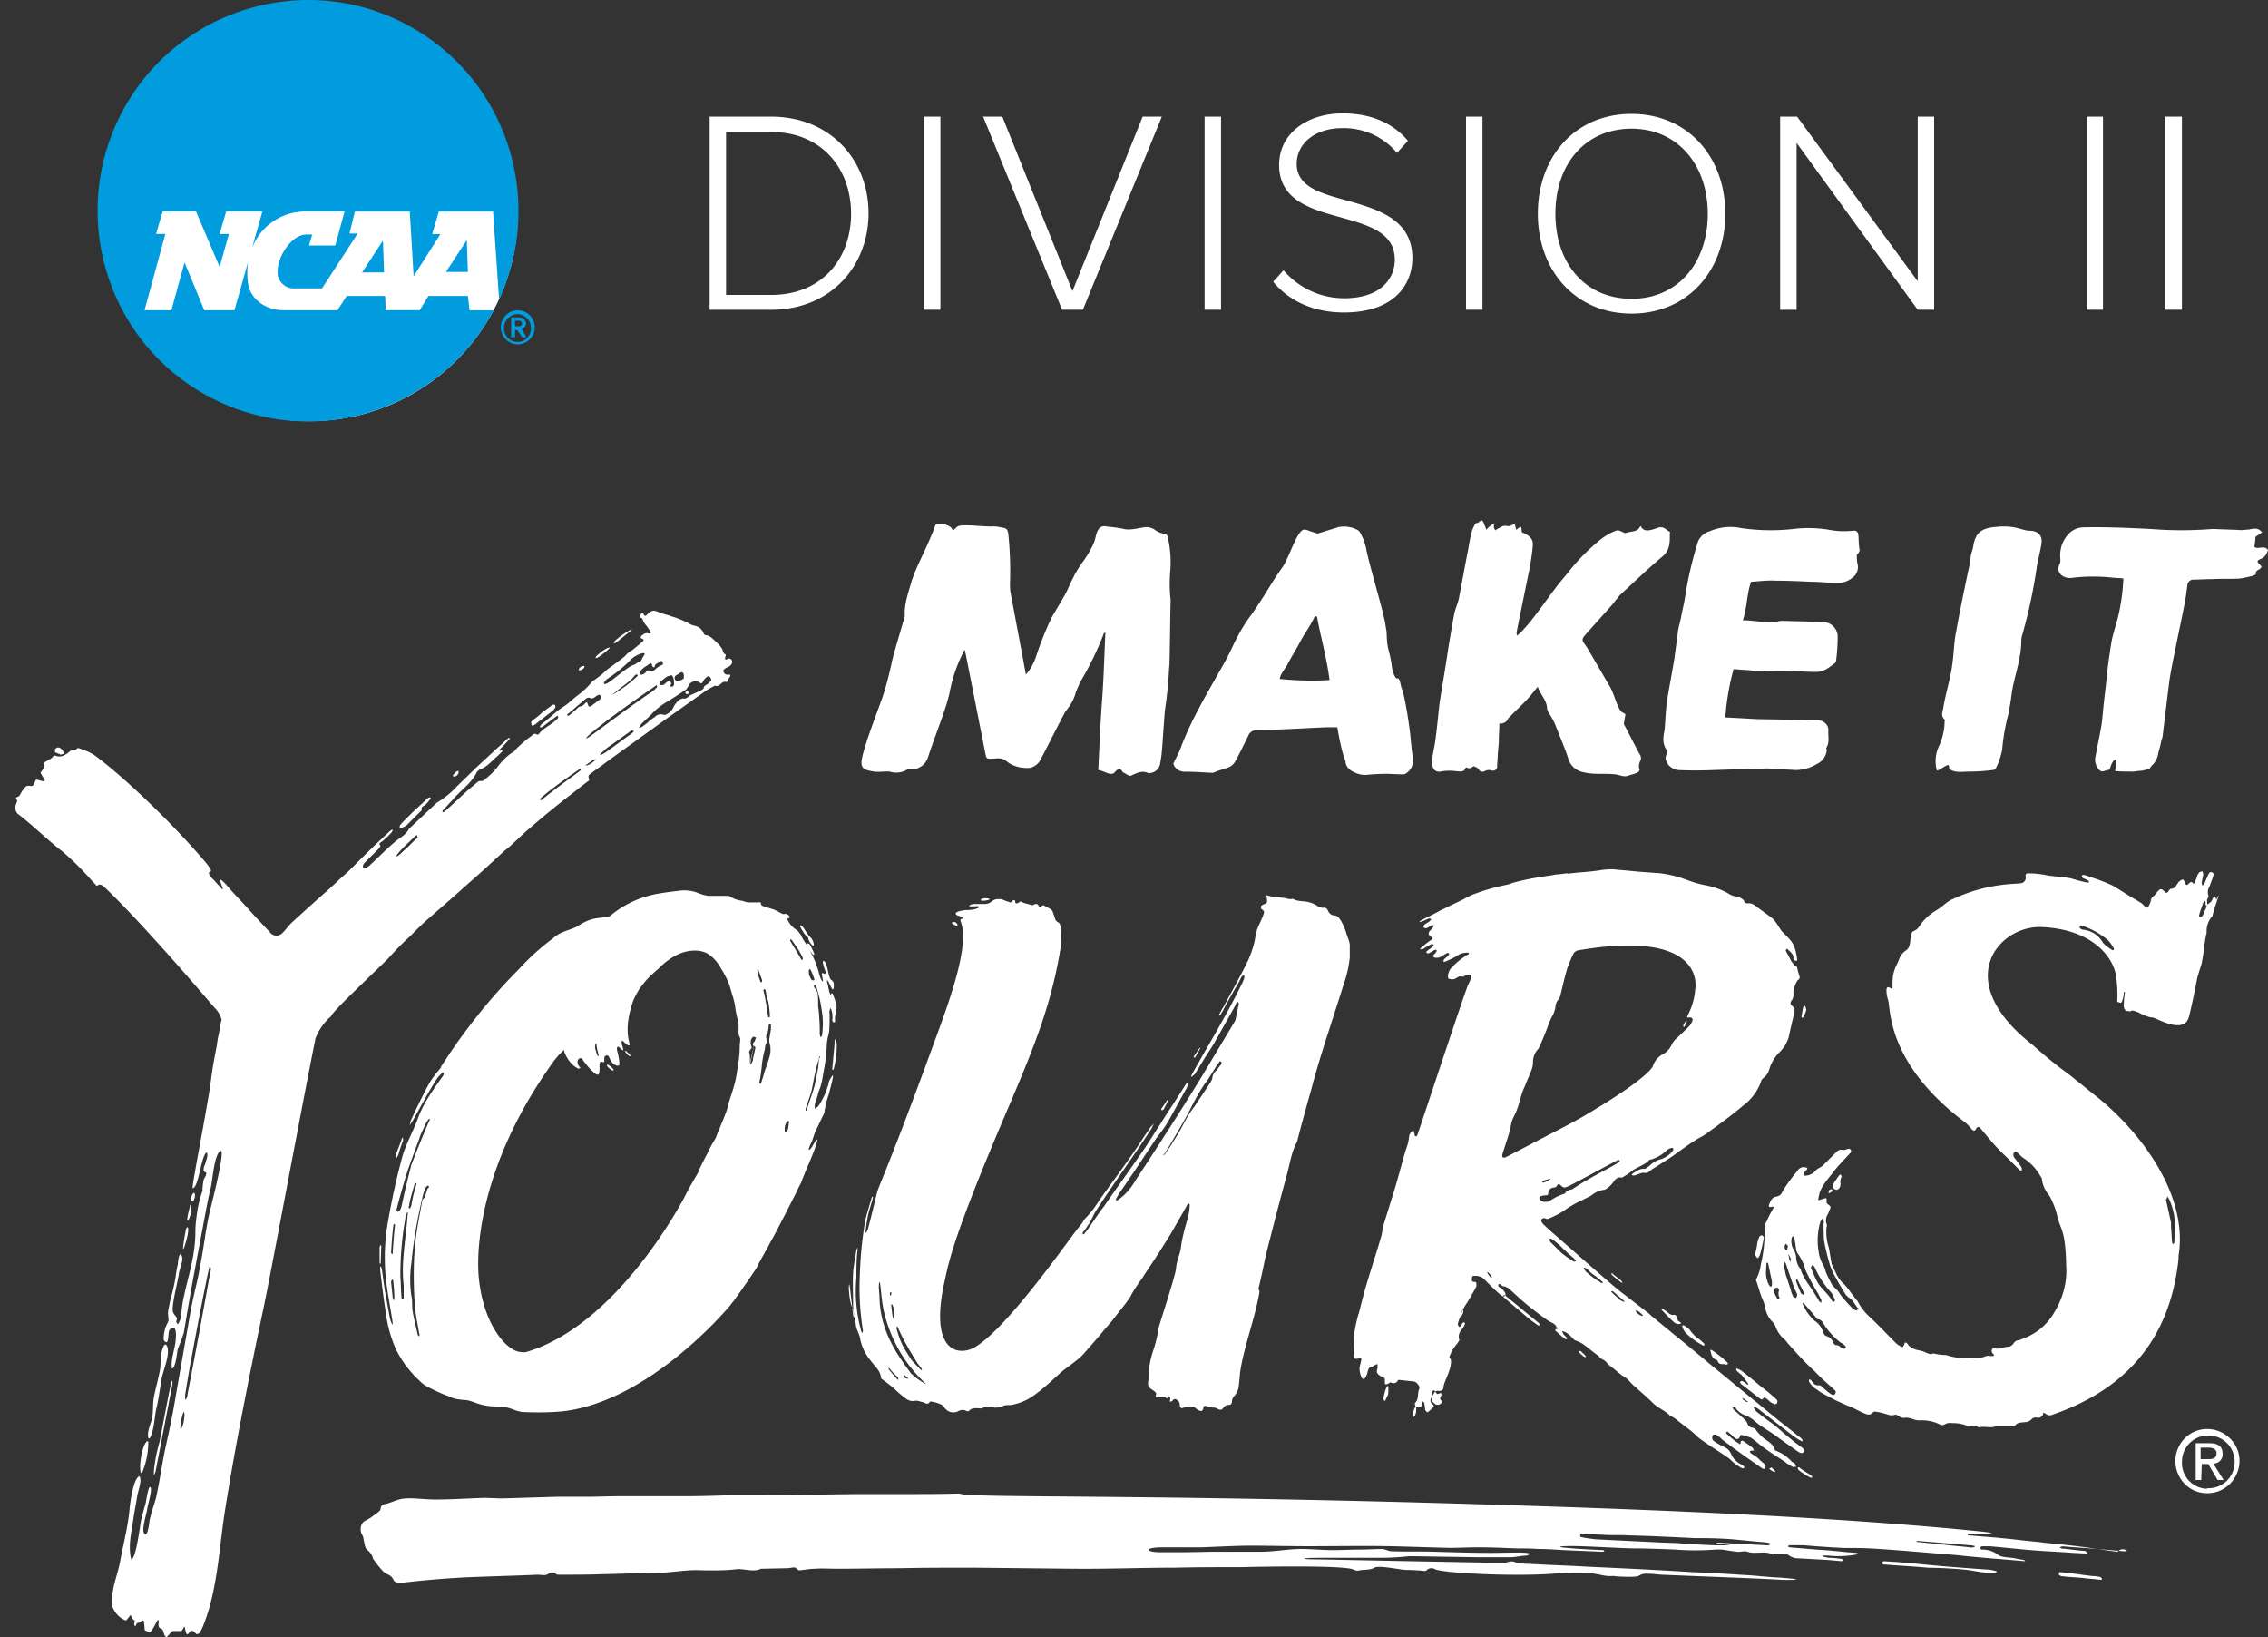 <svg width="97" height="70" fill="none" xmlns="http://www.w3.org/2000/svg"><rect width="100%" height="100%" fill="#333333" stroke="none"/><path d="m51.074 45.22-.022-.023c0-.015.007-.03.022-.047l.236-.353.022.023c-.07.14-.14.257-.21.375 0 .023-.023.023-.048.023v.002Zm8.159 14.285c-.023.095-.048.188-.07.306 0 .022.047.092.07.092.047-.07.07-.165.117-.235.023-.047.023-.07.023-.117.023-.236 0-.493-.14-.048v.002Zm-9.47-12.058c.07-.14.14-.257.188-.398l-.023-.022c-.095.14-.165.258-.258.375v.07c.048 0 .07-.022.095-.022l-.002-.003ZM42.12 38.51l.117-.022c.048 0 .07-.023.093-.048-.07-.047-.328-.047-.375.023-.048.07.14.047.165.047Zm18.31 22.074c.07 0 .117-.118.117-.14.022-.07.022-.14.022-.21 0-.07-.047-.093-.07-.023-.022.07-.047.117-.07.188 0 .047-.047.187 0 .187v-.002Zm7.172-2.816h-.07c-.023 0 0 .048 0 .048s.21.235.28.21c.023-.022.023-.047 0-.047-.023-.048-.165-.165-.21-.21Zm6.915 1.292c-.023-.023-.07 0-.093.022v.048l.022.023c0 .022.023.022.048.047l.726.563c.07.048.14.14.21 0 0 0 .07 0 .095.023.07.047.118.093.165.14a.98.98 0 0 0 .21.117h.023c.048 0 .095-.047.095-.117 0-.023 0-.047-.023-.07l-.047-.048a7.572 7.572 0 0 0-.656-.54 20.21 20.21 0 0 0-.843-.68c-.07-.023-.118-.07-.188-.07-.022.094.048.117.095.164.047.048.07.07.118.093.095.117.187.235.28.375.023.023 0 .048.023.07-.023 0-.048-.022-.048-.022-.07-.048-.14-.118-.21-.14l-.002.002Zm.703-6.124c-.023.095-.07.188-.07.282-.023.14-.048.258-.095.446l.117.14c.048-.047.07-.093.095-.14.07-.235.118-.468.165-.703.023-.048-.022-.118-.07-.14h-.022c-.048 0-.095.047-.118.117l-.002-.002Zm-2.017 4.785c-.048-.023-.048.023-.048.048.048.165.07.327.258.375.023 0 .048.023.048.047.07.21.257.095.375.165 0 0 .047-.022.07-.047 0-.023-.023-.023-.023-.047a4.943 4.943 0 0 0-.68-.54Zm-1.149-13.84c.023-.07.07-.165.093-.235l-.023-.023c-.047.07-.095.14-.14.236 0 0 .023.022.023.047s.047-.023.047-.023v-.002Zm-13.95 12.316c.118-.446.21-.869.353-1.314.188-.656.423-1.337.61-1.995.048-.14.048-.305.093-.468.166-.54.328-1.056.494-1.594.162-.54.305-1.104.467-1.642.07-.188.118-.353.14-.54 0-.07.023-.14.07-.21.023-.048.07-.048.118-.096.023.048.023.095.048.14.023.048 0 .023 0 .048s.023.048.047.07c.023-.022.048-.022.07-.047 0-.023.023-.048.023-.07.14-.398 1.992-6.007 2.157-6.382.048-.093.093-.188.118-.28.023-.093 0-.14-.093-.14a.415.415 0 0 0-.165.047c-.118.047-.047.047-.188.022-.07 0-.14.048-.21.093a.345.345 0 0 1-.305 0c-.023-.023-.023-.047-.023-.07 0-.14.048-.258.118-.353.21-.235.468-.445.75-.61.023 0 .023-.023.023-.048s-.022-.023-.047-.023c-.14 0-.28.023-.398.095-.165.118-.353.188-.54.28-.023 0-.07.023-.093.023 0-.047 0-.092.022-.117.023-.025.14-.118.188-.165.023-.023.023-.07.023-.093-.023 0-.07-.023-.093 0a1.956 1.956 0 0 0-.235.14.405.405 0 0 1-.28.048c-.07-.023-.096-.07-.048-.118a.705.705 0 0 0 .117-.14c.023-.047 0-.047 0-.07 0-.023-.047 0-.07 0-.095.047-.165.095-.258.14-.022.023-.07 0-.092-.023-.023-.022 0-.07.022-.07.07-.07.165-.117.236-.187.022-.023.047-.048.047-.095-.023 0-.07-.023-.118 0-.092.047-.187.095-.257.14a.486.486 0 0 1-.118.07h-.07c-.023 0 0-.07.023-.07.14-.118.28-.235.422-.328.07-.047.095-.095 0-.14-.125-.079-.132-.172-.022-.28a.702.702 0 0 0 .117-.14c0-.023.023-.048.023-.071h-.07c-.07.023-.165.095-.235.118-.048.022-.095-.023-.14-.023a.17.17 0 0 1 .047-.118c.07-.07.165-.092.235-.165.023-.022.048-.047.048-.092-.048 0-.093-.023-.118 0-.118.047-.21.092-.328.14 0 0-.022-.023-.047-.023s.022-.022.022-.022c.258-.14.516-.258.774-.398.165-.093.35-.166.515-.258l.493-.235c.188-.093.376-.21.586-.28a8.74 8.74 0 0 1 1.336-.376c.118-.023.21-.07.305-.095.516-.14 1.056-.235 1.595-.306.117-.022.21-.047.328-.047l.375-.047v.022c.118-.023.258-.023.398-.047.305-.023.633-.048.938-.093.28-.047.586-.07.869-.023.35.023.726.07 1.078.093l.656.047c.398.048.773.14 1.149.281.257.095.538.188.82.235.351.07.704.188 1.01.376.07.047.14.07.234.092.188.048.35.07.423.258.023.023.07.048.118.048a.414.414 0 0 1 .328.095l.703.515c.21.165.305.423.468.61l.21.211c.118.118.21.235.28.375.07.188.118.398.14.586 0 .023-.022.07-.022.07-.022 0-.07-.022-.093-.022-.022-.023-.047-.048-.047-.07.023-.188-.118-.28-.235-.399-.023-.022-.048-.022-.07-.022 0 .022-.023.07-.023.07.07.14.14.258.21.398a.502.502 0 0 0 .093.14c.048.048.048.093.07.093.118.023.118.117.14.21.023.095.048.165.07.235.023.07.023.14-.07.188-.095.14-.165.328-.187.516a.47.47 0 0 1-.07.353c-.048.047-.07.14-.023.187l.047.048c.07.047.118.14.093.235-.07.353-.165.703-.235 1.056-.07.28-.235.54-.445.726-.188.21-.328.445-.398.703a.734.734 0 0 1-.236.353.277.277 0 0 0-.117.165c-.14.398-.423.774-.773 1.031-.469.398-.984.774-1.477 1.127-.14.117-.328.21-.493.305-.375.235-.726.493-1.079.75-.21.14-.445.281-.655.424-.095.047-.188.117-.283.187-.07.07-.14.095-.235.07-.048 0-.095 0-.14.023-.095.023-.188.07-.28.093-.048 0-.071 0-.118-.023.022-.023.047-.07.094-.093.14-.07.258-.187.446-.165.07 0 .163-.095.235-.14.14-.14.305-.235.493-.28a1.06 1.06 0 0 0 .493-.353c.023-.023.023-.07.023-.095-.023-.023-.07-.048-.093-.023a.488.488 0 0 0-.188.093 1.54 1.54 0 0 1-.68.398c-.048 0-.07.023-.095.047-.21.21-.516.28-.751.468-.118.096-.235.166-.35.236-.023.022-.048.022-.048.022-.21-.047-.28.093-.375.21-.07.093-.14.166-.236.236-.047.022-.092.07-.117.07a1.1 1.1 0 0 0-.586.258l-.423.21a4.404 4.404 0 0 0-.725.423c-.21.14-.446.258-.681.353-.048.022-.095 0-.14-.023-.048-.023-.165.023-.165.093 0 .047.047.095.07.14.235.235.493.446.725.656.493.423.984.868 1.477 1.291.376.328.75.656 1.126.961l.914.703c.117.096.258.188.375.306.305.258.633.515.939.773.492.398.983.799 1.454 1.197.655.54 1.311 1.078 1.97 1.619.352.28.68.563 1.03.843s.633.493.939.751c.07.047.165.095.165.21a1.038 1.038 0 0 1-.235-.117 7.64 7.64 0 0 1-.469-.353c-.398-.305-.82-.633-1.218-.938a.777.777 0 0 0-.21-.093l.14.21c.257.21.515.398.773.586.21.165.398.353.61.515.14.118.28.236.446.353.023.023.07.048.095.07.07.048.163.118.117.21-.047.096-.165.048-.235 0-.14-.094-.258-.187-.398-.28-.14-.093-.258-.188-.398-.28-.375-.306-.796-.493-1.148-.821-.093-.07-.188-.118-.28-.165a.848.848 0 0 1-.424-.28c-.022-.023-.022-.048-.047-.07h-.118c.023.022.023.07.048.094.165.14.328.28.493.446.047.047.07.092.095.14.022.093.092.165.21.188.093 0 .14.07.188.14.095.117.21.235.328.328.165.117.375.235.445.468 0 .023.023.047.047.047.258.095.493.258.681.468.048.048.118.048.14.095.023.048.023.07.048.118-.048 0-.095.023-.118.023-.14-.07-.258-.14-.375-.236-.28-.187-.586-.375-.868-.585-.21-.14-.376-.306-.586-.446a2.625 2.625 0 0 0-.423-.117l-.047.095c-.032.078-.087.101-.165.07-.07-.048-.118-.095-.188-.165-.048-.048-.093-.07-.14-.118-.048-.047-.048 0-.07 0-.023 0 0 .07 0 .07.117.095.21.188.327.28.048.048.095.07.14.096.048.022.14.165.14-.048 0 0 .07-.047.094-.023.14.093.28.188.422.306.023.022.023.07.048.093-.023.022-.07.022-.095.022-.093 0-.093.048-.048.095.048.047.093.07.14.095.07.047.14.093.188.14.07.07.14.14.235.21.023.023.048.023.048.048 0 .047.047.118.022.165-.022.048-.094.023-.14 0l-.703-.493c-.328-.235-.656-.468-.961-.703-.07-.048-.14-.14-.21-.188-.07-.047-.188-.095-.235-.023-.048.096-.023.21.07.258.14.095.257.165.423.235a.6.6 0 0 1 .305.328c.07.166.21.306.375.398.07.048.21.093.165.166-.047.07-.165-.023-.235-.07a1.758 1.758 0 0 1-.328-.258c-.093-.095-.28-.21-.423-.306-.28-.187-.585-.375-.868-.585-.14-.095-.235-.21-.375-.328-.236-.188-.493-.376-.726-.563-.07-.048-.165-.093-.235-.14-.21-.21-.493-.306-.704-.516-.235-.235-.515-.47-.773-.703-.118-.095-.21-.21-.305-.306-.07-.07-.163-.117-.235-.165l-.236-.188-.14-.117c-.07-.048-.117-.093-.188-.14-.092-.095-.164-.21-.305-.258-.022-.023-.07-.048-.095-.07-.022-.023-.022-.048-.047-.07-.21-.14-.398-.306-.586-.446a1.293 1.293 0 0 0-.398-.21c-.07-.023-.14-.118-.21-.188-.07-.07-.14-.117-.21-.165a.457.457 0 0 0-.165-.048c.022.048.047.093.07.14l.14.14s.022.048 0 .048c-.023 0-.048.023-.048.023-.165-.118-.305-.258-.445-.375 0 0 0-.07.022-.07.165 0 .048-.048.023-.093-.07-.165-.258-.188-.375-.28-.21-.14-.423-.306-.633-.469-.28-.21-.539-.445-.796-.68-.14-.118-.258-.283-.469-.306-.047 0-.092-.07-.14-.092h-.047s-.023 0-.023.022v.07a.312.312 0 0 0 .095.07c.023.023.07.023.093.07.047.07.165.166.093.258-.07.093-.165-.022-.236-.07-.21-.188-.398-.375-.585-.563a.546.546 0 0 0-.446-.21c-.07 0-.14 0-.14.07s-.047.188.093.188c.095 0 .095.047.095.117v.07c-.118.236-.258.47-.398.704-.14.187-.235.398-.305.633-.048.093-.07.188-.093.28 0 .023.023.07.047.118.048 0 .07-.023.093-.048.023-.022.023-.07.047-.095l.048-.047h.047c.023.023.023.047.023.07a.893.893 0 0 1-.118.21.47.47 0 0 0-.14.423c.023.023.023.07 0 .093-.07.117-.165.21-.235.328-.07.095-.117.21-.165.328-.023.022.023.092.048.117.095.353-.306.986-.306 1.197a.16.16 0 0 1-.165.165h-.047c-.14-.023-.188.07-.235.165-.023.022-.023.07-.048.095-.07.07-.095.21 0 .28.048.048.118.095.048.165-.07.07-.14.14-.236.21a.185.185 0 0 1-.094-.094c-.023-.093-.023-.21-.048-.306 0-.022-.047-.047-.047-.07-.023.023-.048.048-.048.07.023.095-.023.165-.118.188h-.022c-.048 0-.118 0-.14-.047-.023-.048-.023-.096-.023-.14.188-.166.093-.424.188-.611.047-.095-.118-.28-.21-.306l-.656-.07c-.023 0-.048 0-.048.023-.07.117-.165.14-.28.093-.048-.023-.095.022-.14.047-.118.048-.14.048-.14-.093v-.07c0-.07-.048-.117-.118-.14-.048 0-.07-.023-.095-.047-.11-.062-.15-.148-.118-.258 0-.023.023-.048.023-.07 0-.048 0-.118-.023-.165l-.14.07a.18.18 0 0 1-.095.047c-.117.023-.14.095-.165.188a.847.847 0 0 1-.093.258c-.047.095-.117.095-.165.022a.978.978 0 0 1-.095-.352c0-.14.048-.258.07-.376.023-.117 0-.117-.092-.095-.21.048-.258-.023-.21-.21-.07-.633.047-1.174.187-1.69l.005.012Zm16.41 3.589c.023.022.023.047.048.07.047.023.095.07.14.093h.07c-.07-.048-.118-.093-.188-.14-.07-.048-.047-.023-.07-.023Zm-4.547-3.707c.07.095.165.165.28.188l.023-.023c-.07-.07-.14-.14-.21-.187-.023 0-.048-.023-.07-.023h-.048c.023 0 .023.023.023.047l.002-.002Zm-1.056-.868c0 .023.023.047.023.047.117.118.235.21.35.328l.14.07h.048c.022 0 0-.022 0-.022l-.493-.423h-.07.002Zm-1.171-1.009c0 .048.022.07.047.118.048.047.07.095.118.117.14.118.28.236.445.328.048.023.095.07.14.093h.07c-.022-.022-.022-.047-.047-.07l-.258-.21c-.047-.048-.117-.07-.163-.118-.095-.07-.165-.165-.257-.235-.023 0-.07-.023-.093-.023h-.002Zm-1.454-1.148c.022.047.047.092.092.117l.21.21c.188.21.424.376.656.516.023.023.07.047.093.047.023 0 .048-.022.07-.022a.55.55 0 0 0-.117-.14 7.239 7.239 0 0 1-.468-.423c-.14-.14-.28-.258-.446-.376-.023-.022-.07-.022-.093-.022v.095l.003-.002Zm2.978-3.45h-.07c-.118.048-1.97 1.057-2.088 1.104-.117.048-.21.118-.327 0-.118-.117-.14-.092-.21.023a.181.181 0 0 1-.118.047c-.14.016-.219.094-.235.236 0 .07-.023.095-.095.095-.095 0-.165.022-.258.047-.023 0-.023.07-.023.07-.022.118.188.21.423.14.188-.14.423-.257.656-.328 0 0 .022 0 .022-.022.07-.118.188-.14.306-.165.843-.586 1.992-1.079 2.04-1.22-.023.023-.023 0-.023-.022v-.004Zm-3.306.94s.022.022.07.022l.28-.14v-.023c-.117.023-.21.048-.328.093-.022-.023-.022.022-.022.047Zm-1.687-1.057c.022.023.093 0 .117 0l1.76-.916c.493-.258 1.008-.515 1.501-.798 2.696-1.572 3.048-2.135 3.048-2.205a.886.886 0 0 1 .423-.493.836.836 0 0 0 .35-.353.924.924 0 0 1 .211-.305c.21-.188.398-.375.586-.563a.983.983 0 0 0 .117-.21c.023-.093-.022-.14-.117-.14h-.118c.023-.048.023-.07.048-.118.165-.328.28-.703.305-1.079.07-.398.117-2.558-5.04-1.666a.502.502 0 0 0-.14.092c-.118.21-.188.423-.281.633-.118.398-.21.799-.305 1.197a.488.488 0 0 1-.093.187.499.499 0 0 0-.118.306c-.022.14-.07.28-.14.398-.047.07-.07.165-.117.235-.118.353-.258.68-.398 1.008-.023.048-.048.093-.07.14a.83.83 0 0 0-.236.611c0 .093-.022.165-.047.258-.093.258-.21.493-.305.75-.07.141-.118.281-.166.446-.07.258-.14.516-.257.751-.07.14-.14.28-.165.446a4.663 4.663 0 0 1-.21.75c-.048.188-.118.353-.166.54 0 .024 0 .048.023.096v.002Zm-.61 5.02c.022.023.047.07.07.096.047.022.117.047.047-.048l-.093-.117c-.117-.118-.07 0-.022.07h-.003ZM77.14 43.482c.047-.118.095-.21.117-.328h-.022v-.07c-.023-.048-.048-.07-.048-.093-.022.023-.07.07-.07.093-.023.117-.047.258-.07.375 0 .023.023.048.023.07.022-.022.07-.047.07-.047Zm-4.876 13.372c-.422-.376-.35-.118-.187.117.235.235.493.423.773.563.023 0 .047 0 .047-.022v-.048c-.094-.095-.187-.187-.305-.258a1.493 1.493 0 0 1-.328-.352Zm-7.923-1.48c-.023 0-.047 0-.047.023v.048l.07.07c.305.258.61.515.913.773.165.14.328.258.493.376.023.022.07 0 .093 0-.023-.023-.023-.07-.048-.093-.468-.375-.938-.773-1.406-1.149 0-.022-.023-.047-.07-.047h.002Zm-2.953 4.668c.093.048.188.023.258-.047.022-.023.022-.095.022-.095-.117-.07-.07-.14-.022-.235v-.095h-.07c-.093.07-.14.022-.188-.07 0-.023-.048-.048-.095-.048a.182.182 0 0 0-.048.118c0 .07 0 .14.023.21 0 .047 0 .07-.023.093 0 .047.07.117.14.165l.003.004Zm14.3 2.746-.023.022c.07.048.14.095.235.14a.067.067 0 0 0 .023-.047l-.165-.165c0 .023-.023.023-.07.047.015 0 .015 0 0 0v.003Zm-13.129-6.803c-.023.07-.07.14-.093.21v.093c0 .048.023.048.023.023l.07-.14c.023-.023.023-.07.023-.095v-.07c.022-.07 0-.095-.023-.023v.002Zm14.325 6.78c0 .023.023.07.048.093.07.07.165.117.257.188.07.047.166.094.258.14.023 0 .048 0 .07-.023-.022-.023-.022-.047-.022-.047-.165-.118-.328-.21-.493-.328-.048-.07-.095-.048-.118-.023Zm-5.298-6.545c-.14.023-.21-.07-.305-.14-.048-.047-.118-.07-.165-.117h-.048v.047c.165.165.328.353.516.516.095.093.235.117.328.047-.095-.07-.236-.14-.21-.282 0-.023-.07-.093-.118-.07h.002Zm-2.648-1.782c-.023.023-.023.048 0 .07.118.118.258.21.398.329.023 0 .048.022.048.022 0-.022 0-.047-.023-.07-.118-.118-.258-.21-.398-.328 0-.023 0-.047-.023-.023h-.002Zm-59.43-5.23c0 .022-.047.022 0 0ZM6.272 61.64c-.21.21-.328 1.034-.257 1.314 0 .047.047.023.07 0a3.4 3.4 0 0 0 .257-1.291c0-.048-.047-.048-.07-.023Zm1.9-10.391c.022.258.165.047.165-.118 0-.28-.165-.022-.165.118Zm28.132 3.801c0-.047 0-.092.023-.14l.022.14c.048.398.093.799.14 1.197 0 .022.023.047.023.095.023-.023.023-.07.023-.095a2.981 2.981 0 0 1-.048-.446c0-.468-.023-.916 0-1.384.023-.328.095-.656.14-.961.023-.048.023-.07.048-.118v.14c-.048.306-.048.846-.048 1.15-.07.773 0 1.548.21 2.3 0 .022.023.047.048.07 0-.023.023-.07.023-.096a11.606 11.606 0 0 1-.14-2.227c.022-.821.092-1.642.235-2.463.07-.328.187-.68.28-1.008 0-.023.023-.023.047-.048v.07c-.047.21-.14.446-.187.656a7.613 7.613 0 0 0-.118.703c-.022.236.048.095.093-.022.14-.516.28-1.127.398-1.595.117-.375.633-1.454 2.415-6.334.656-1.782 1.572-4.222 1.149-5.255-.023-.093.07-.093.07-.093.117-.048-.118-.118-.188-.14-.07-.023-.28-.165.375-.236h.07c.28 0 .656-.14.376-.165-.28.023-.398 0-.328-.022.07-.048.14-.07.21-.07h.468c.306-.023.28-.21.563-.21h.093c.118.022.188.07.28.094l.14.048c.023 0 .048-.023.07-.048.093-.095.141-.047.141.023s.07.095.165.023c.093-.07.093-.023.14 0 .118.047.258.07.398.117.023 0 .023.023.048 0 .14-.07.21-.07.258.048 0 .022.022.022.047.022.07 0 .118-.095.188-.047.117.093.328.117.375.305.023.07.048.14.07.21.023.093.07.166.165.21.048.023.07.118.093.188.047.376.023.751-.047 1.127-.423 2.462-1.267 4.41-2.275 6.78-2.063 4.832-2.438 6.216-2.626 7.154-.655 2.839.35 3.284 1.127 2.981 1.336-.586 4.242-4.785 4.454-5.02.095-.14.21-.258.305-.398.023-.048.048-.07.07-.118a4.6 4.6 0 0 0 .656-.843c.468-.656.961-1.314 1.43-1.995.235-.328.445-.68.68-1.009.023-.022.023-.047.047-.07.048-.07.118-.14.165-.187-.047.07-.07.165-.117.235-.165.258-.328.493-.493.75l-.938 1.362c-.306.446-.611.891-.914 1.361-.093.14-.165.306-.235.446-.023.07-.07.117-.118.188-.07.117-.162.235-.235.328v.07c.023 0 .048 0 .07-.023.118-.14.235-.305.328-.446.165-.235.328-.492.516-.725.563-.821 1.148-1.62 1.711-2.44.423-.634.821-1.292 1.242-1.925l.493-.773c.022-.048.07-.095.093-.14 0 0 .022 0 .047-.023.023-.023.023.047.023.047-.023.07-.048.118-.07.188-.28.493-.539.986-.821 1.477-.14.235-.306.445-.468.656l-.984 1.478c-.21.306-.398.586-.61.891-.048.07-.093.165-.14.236v.092l.092-.047c.305-.21.563-.516.75-.846.494-.75.984-1.502 1.477-2.275.423-.656.844-1.336 1.267-2.017l1.476-2.463c.023-.047.048-.07.048-.117.047-.21.092-.446.14-.656 0-.023-.023-.07-.023-.093-.022.023-.047.023-.07.048a.18.18 0 0 0-.047.095c-.28.492-.563 1.008-.844 1.501-.14.258-.305.493-.468.75l-.375.611c-.023.048-.048.093-.093.118a.384.384 0 0 1-.118.093c0-.048.023-.093.048-.14.14-.258.28-.493.423-.751.585-1.009 1.171-2.017 1.687-3.073a1.5 1.5 0 0 0 .117-.283c0-.048 0-.093-.022-.118-.023.023-.07.048-.093.07-.048.093-.093.188-.14.28-.188.306-.35.611-.539.94-.07.14-.14.28-.235.422 0 .023-.022.023-.047.023s0-.048 0-.048c.07-.117.117-.235.188-.328.352-.655.725-1.313 1.056-1.994.14-.328.257-.656.305-1.009.022-.117.047-.235.095-.353.07-.187.165-.352.235-.54.023-.093.093-.188-.048-.258-.047-.047-.07-.117-.022-.165.022-.023.047-.023.07-.047.14-.048.188-.07.165-.21 0-.07-.023-.118-.023-.188.07.022.118.022.188.047l.586.07c.022 0 .07.023.095.023.07.022.117.022.187.022.023 0 .07-.022.095 0 .21.118.468.07.681.14.118.023.21.07.328.14.07.07.188.093.28.093.093-.022.165.048.188.118.047.118.165.21.28.21.07 0 .14.048.188.095.14.188.235.398.305.611.048.21.188.423.163.656v.423a4.856 4.856 0 0 1-.258 1.149c-.28.89-.563 1.759-.843 2.627-.188.61-.375 1.22-.54 1.855-.21.75-.423 1.501-.611 2.252-.235.423-.305.916-.423 1.361-.305 1.104-.586 2.205-.868 3.309-.118.493-.21.986-.328 1.479-.023.07-.048.14 0 .235.023.023 0 .07 0 .095-.165.986-.633 2.252-.796 3.236-.047.258-.047.54-.095.821a.843.843 0 0 1-.163.328.38.38 0 0 0-.117.258c0 .092-.048.14-.14.14a.262.262 0 0 0-.236.14c-.062.078-.14.086-.235.023-.047-.023-.093-.048-.14-.048-.118 0-.235-.047-.353-.07-.07 0-.117 0-.117.07s-.048.165-.118.14a.436.436 0 0 1-.21-.117c-.21-.165-.538 0-.586 0-.047 0-.093-.048-.093-.118 0-.095-.022-.165-.095-.21-.07-.07-.14-.093-.21 0-.023.023-.048.047-.093.047-.022 0-.047-.022-.022-.047.047-.14-.048-.258-.093-.118 0 .023-.023.023-.047.023 0 0-.023 0-.023-.023-.023-.07-.235-.047-.423-.022-.023 0-.023-.048-.023-.07.048-.095 0-.14-.092-.21-.07-.048-.14-.096-.188-.14-.093-.096-.023-.306-.023-.399 0-.423.07-.82.21-1.219.093-.28.166-.585.211-.89.023-.166.726-2.253.75-2.581.023-.328.166-.586.211-.891.047-.423.165-.821.28-1.219.048-.188.093-.398.093-.61 0-.023-.023-.048-.023-.048s-.07 0-.07.023a2.913 2.913 0 0 1-.14.257l-.563.986a46.13 46.13 0 0 1-1.149 1.782c-.022.048-.047.07-.07.118-.187.258-.375.516-.515.798-.163.258-.376.516-.563.751-.306.398-.235.305-.563.68-.258.329-.563.657-.844.987-.28.33-.798.633-1.101.916-.305.28-.633.585-.984.843a2.413 2.413 0 0 1-1.056.47c-.092 0-.21 0-.305.023-.188.093-.375.118-.563.048a.593.593 0 0 0-.28.022c-.048.023-.118.07-.165.048-.188 0-.35-.048-.493.117-.023.023-.093 0-.14-.022-.096-.048-.21-.023-.306.022-.21.118-.468.048-.608-.165a.364.364 0 0 0-.188-.14c-.093-.047-.21-.07-.305-.093-.047 0-.118-.022-.118 0-.092.14-.165.07-.28.023-.118-.023-.21-.07-.328-.07-.14.047-.305 0-.423-.093a3.901 3.901 0 0 1-.493-.423 8.54 8.54 0 0 0-.515-.398c-.023-.023-.048-.023-.048-.047-.022-.328-.28-.516-.445-.751a2.097 2.097 0 0 1-.446-.914c-.022-.21-.165-.398-.187-.61-.023-.21-.093-.446-.118-.656-.14-.28-.165-.61-.188-.939l.005-.009Zm13.456-5.653c.023-.023.048-.023.07-.048.096-.165.21-.305.306-.468.163-.258.328-.516.468-.798.14-.258.28-.516.468-.751l.703-1.056c.023-.048.048-.093.07-.14a.5.5 0 0 1 .166-.353c.07-.07.117-.165.187-.235.023-.048.048-.07.048-.118-.023-.022-.023-.047-.048-.047s-.047 0-.047.022c-.048.07-.095.14-.165.236-.095.165-.21.327-.306.492-.047.07-.092.118-.14.188-.258.376-.468.774-.68 1.197-.21.398-.446.798-.681 1.196-.118.21-.258.423-.376.633-.047-.023-.022 0-.047.047l.005.003Zm-11.346 9.5a2.298 2.298 0 0 1-.398-.423c-.023.048 0 .095.047.14.118.14.235.28.353.398v-.117l-.002.002Zm.445.047-.165-.14-.023-.022c-.022.022-.022.047-.022.07l.07.07c.047.023.095.023.14.023Zm-.516-2.134c.07.235.14.468.258.703.118.235.258.446.398.656l.376.398c.022 0 .022.022.047.022 0-.022.023-.022 0-.047-.047-.095-.117-.165-.188-.258-.14-.235-.305-.493-.445-.75a8.176 8.176 0 0 1-.398-.799c-.023 0-.07-.023-.047.07v.005Zm-.187-.656c.023.21.117.423.093.14-.023-.28-.023-.423-.093-.515-.07-.093-.023.14 0 .375Zm-.048-.774c0-.07.048-.092 0-.117-.047-.023-.047.023-.047.07 0 .047.023.093.047.047Zm-.515-.257c0 .117.022.21.022.328.023 1.479.774 2.487 1.337 3.26.188.188.398.328.633.469 0 0 .023 0 0-.023a6.061 6.061 0 0 1-1.804-3.19c-.07-.354-.093-.729-.14-1.08 0-.022-.023-.047-.023-.07-.023.023-.023.048-.023.07 0 .07-.023.166 0 .236h-.002Zm-29.634-2.58c-.022.094-.117.61-.117.703-.07.47.14-.188.187-.468.048-.306 0-.376-.07-.236Zm6.307-9.243c-.048.047-.07.093-.118.165a2.338 2.338 0 0 0-.655.938c-.656 3.261-1.993 10.51-2.275 11.776-.586 2.79-1.149 5.606-1.594 8.399-.236 1.501-.306 3.12-.799 4.575-.092.235-.28.89-.468.68-.21-.257-.28.07-.353.048-.07-.023-.092-.328-.117-.328-.025 0-.093.188-.14.188h-.353c-.048 0-.258.282-.28.257-.14-.07-.093-.305-.21-.352-.236-.07-.048-.353-.14-.376-.048-.022-.259.54-.376.516l-.188-.07c-.023 0-.023-.423-.07-.423-.07-.023-.14.117-.21.092-.07-.022-.118.14-.118.14-.118 0-.023-.21-.047-.235-.118-.07-.118-.14-.166-.235 0-.022-.187.258-.21.235-.258-.095-.445-.305-.563-.563-.093-.773.188-1.243.328-1.994.14-.751.328-1.454.398-2.205.023-.28.165-1.337.423-1.407.117.165-.048.61-.093.821-.047.328-.117.656-.165.986-.093.633-.235 1.174-.093 1.76.21-.048.376-1.48.423-1.69.048-.21.118-.468.188-.703.022-.07.117-.798.21-.703.093.095-.14.843-.14.938-.023.188-.235.844-.14 1.009.14.282.235-.398.235-.493.07-.353.188-.656.28-.986.165-.728.258-1.477.423-2.228.165-.75.305-1.406.423-2.135l.633-3.613c.258-1.314.235-.939.468-2.253.14-.773.165-1.148.328-1.9.07-.327.656-2.532.516-2.72h-.023c-.28.118-.353 1.314-.423 1.572-.092.375-.165.75-.235 1.126-.188 1.009-.305 1.62-.493 2.628-.188 1.009-.353 2.042-.423 2.44-.07.235-.165.468-.258.703-.047.188-.07.658-.21.821-.015.015-.03.015-.047 0v-.022c-.048-.353.14-.821.165-1.174.022-.21.047-.75-.258-.446-.093.093 0 .729-.235.469-.048-.048 0-.376.022-.423.023-.188.14-.328.166-.446 0-.047-.023-.235-.023-.305 0-.118.047-.305.07-.423.023-.165.165-.563.258-1.149.022-.165.047-.353.092-.515 0-.048.048-.611.166-.376.092.188-.093.563-.118.751-.023.258-.328 1.384-.258 1.642.023.095.118.188.165.258.048.07-.092.165.048.28.187-.28.117-.446.21-.961.21-1.079.538-1.9.538-3.003 0-.306.048-.633.093-.939.047-.258.118-.54.21-.798 0-.165.023-.305.048-.47.047-.118.117-.166.117-.306 0 0-.117-.047-.117-.117a.52.52 0 0 1 .07-.258c.022-.14.14-.353.07-.493-.235.047-.353 1.549-.61 1.524-.048 0 .467-2.65.585-3.379.305-1.689.118-1.008.446-2.697.022-.166.047-.353.092-.516.023-.14.07-.47.118-.61a1.17 1.17 0 0 0-.305-.516c-.093-.093-2.836-3.354-4.665-5.113-.306-.306-.328-.023-.398-.118-.07-.093-.165-.165-.236-.258-.375-.422-.773-.82-1.218-1.196-.634-.493-1.197-1.056-1.83-1.549-.165-.093-.21-.305-.14-.468.023-.048.023-.093.048-.118.022-.022-.048-.093-.048-.14 0-.047.14-.07.14-.093.07-.117.14-.258.235-.352.14-.188.306.047.398-.165.023-.048.048-.118.07-.166.023-.047.328.093.376.048.047-.048-.188-.305-.165-.376l.022-.022c.258-.305 0-.305.14-.398.093-.07.281-.14.353-.235.07-.093.118-.048.21-.023a.482.482 0 0 0 .353-.093c.118-.047.21-.21.328-.165h.093c.07-.165.165-.07.258-.047.21.07.423.165.61.305 1.314.986 3.281 2.886 4.643 4.48.655.773-.14.188.352.773.258.306-.375-.445.328.353.353.398-.423-.89.328-.023.235.28.563.611.774.844.585.656 1.056 1.126 1.056 1.149.14.117.327.117.468 0 .235-.235.187-.235.422-.468a91.36 91.36 0 0 1 1.595-1.432l.328-.305c.187-.188.398-.353.585-.54l.586-.586c.328-.328.656-.633 1.008-.961.023-.023.188-.188.21-.14.023.047-.117.187-.14.21a3.414 3.414 0 0 1-.305.28c-.047.048-.188.07-.07.188l-.047.093-.586.585c-.048.048-.093.093-.118.165-.022.093.048.14.118.118.047-.023.093-.07.14-.095.353-.328.703-.68 1.079-1.009.21-.187.493-.305.633-.585l1.126-1.056c.048-.048.07-.07.118-.093.305-.188.585-.423.82-.68l.796-.774.914-.846c.165-.14.305-.28.468-.423.023-.022.048 0 .07 0 0 .023-.022.048-.022.048l-.236.257-.14.14c-.022.023-.047.048-.047.096.022 0 .047-.023.092-.023h.048c0 .015-.008.03-.023.047l-.21.21c-.235.188-.423.446-.703.541a.42.42 0 0 0-.188.165c-.188.376-.493.61-.773.891-.093.095-.165.165-.236.258-.14.14-.28.305-.422.446-.023.022-.023.07-.023.092.023 0 .047 0 .07-.022.023-.023.07-.048.093-.07l.89-.821c.166-.14.306-.258.469-.398.07-.048.14 0 .235-.048.21-.165.423-.352.586-.563.187-.258.422-.493.68-.656a.177.177 0 0 0 .093-.092c.21-.21.445-.423.68-.586.07-.07.14-.14.236-.07.022.022.07 0 .093-.023.187-.258.515-.375.75-.61l.07-.07v-.096c-.022 0-.047.023-.07.023l-.563.423a.183.183 0 0 1-.093.047h-.047v-.047c.023-.023.047-.07.07-.095.328-.235.586-.516.914-.728.235-.14.423-.353.655-.516.21-.165.398-.328.563-.54l.048-.048c.21-.14.398-.28.563-.445.095-.095.798-.563.89-.703.071-.07.166-.14.259-.188l.422-.353c.048-.047.07-.095 0-.118-.14-.047-.07-.117 0-.165.07-.07.163-.095.258-.07.095.023.118-.022.07-.095-.047-.07-.092-.14-.14-.21a.83.83 0 0 1-.188-.305c0-.023-.022-.048-.047-.048-.07-.023-.093-.07-.047-.14.047-.07.117-.095.165.023 0 .022.07.022.07.022.258-.258.328-.258.585-.14.166.07.353.095.516.165.258.07.515.188.75.305.07.048.14.07.236.095a.49.49 0 0 1 .375.306c.023.047.048.095.093.095.21.022.328.187.468.305.07.07.14.14.188.21.047.048.07.118.092.188.023.022.023.07.048.095.095.023.07.07.047.14-.022.07 0 .14.07.095.07-.047.166-.047.21.048.048.095-.022.21-.117.257-.047.023-.092.048-.14.07-.048.048-.14.07-.093.166.023.095.14.14.235.117h.048v.07c-.023.048-.07.07-.07.118-.023.093-.048.14-.14.117h-.048c-.14.023-.21.236-.398.165-.14.07-.258.14-.375.21l-1.687 1.197c-.68.493-1.922 1.384-2.603 1.877-.21.165-.423.305-.633.468-.07.048-.14.095-.093.21.048.118-.047.118-.092.166-.28.21-.563.445-.844.655-.54.423-1.056.844-1.571 1.292-.28.235-.538.493-.821.75-.093.095-.235.188-.328.28-.468.424-.939.87-1.43 1.292l-.632.563c-.446.398-.891.774-1.337 1.174-.258.235-.493.493-.75.728-.258.235-.539.54-.796.821-.398.398-1.992 1.9-2.32 2.3h.002Zm11.207-10.84c-.023 0-.048.023-.07.023-.095.048-.188.118-.258.166-.023.022-.07.047-.093.07 0 .022.047.022.07 0 .118-.023.353-.21.353-.258h-.002Zm-.258-1.055s-.188.165-.118.165 1.594-1.196 2.79-1.995c.07-.047.14-.117.21-.187.023 0 0-.048 0-.07 0-.023-.047-.023-.047 0-.095.07-1.9 1.29-2.835 2.087Zm1.804-2.275.258-.235s0-.048-.023-.048h-.07c-.07.07-.14.165-.21.235 0 0-.703.54-.798.633a6.31 6.31 0 0 0 .843-.585Zm-.022 2.112c-.14.095-.844.61-.984.703-.14.095-.21.188-.328.283-.022.023-.022.047-.022.047h.047c.047-.022.093-.047.14-.07.21-.14.961-.703 1.171-.843l.07-.07c.023-.048-.022-.07-.092-.048l-.002-.002Zm2.345-1.76c-.28.188-.563.376-.844.541-.235.14-.468.328-.656.54-.047.048-.327.306-.375.353-.047.048-.375.468.235-.022.093-.093.188-.165.305-.235.093-.118.258-.14.398-.093.023 0 .07 0 .095-.023a.593.593 0 0 0 .28-.258 1.03 1.03 0 0 1 .236-.328.345.345 0 0 1 .21-.092c.07.022.165-.023.21-.07a.328.328 0 0 1 .093-.07c.165-.07.305-.14.468-.21.023-.023.07-.048.095-.07 0-.141.118-.141.188-.211l.14-.14c0-.118-.095-.21-.165-.166a.571.571 0 0 0-.188.21c-.047.096-.07.096-.14.048a.334.334 0 0 0-.445.07c-.023.023-.023.048-.023.048-.047.095-.093.14-.117.188v-.01Zm-.468-.422c.047.07.14.095.187.047.048-.022.07-.022.118-.047.022-.023.047-.048.07-.048v-.14c-.023-.14-.093-.165-.21-.07a.486.486 0 0 1-.118.07c-.047.023-.095.118-.047.188Zm-.516 0c-.118.07-.188.187-.14.21.092.047.187.023.258-.07l.022-.023c.048-.022.093-.07.14-.047.048.022.07.07.07.117 0 .015-.007.023-.022.023-.048.047 0 .093.047.093.048 0 .07-.048.093-.07v-.118c0-.047-.023-.398-.188-.28-.14.022-.187.095-.28.165Zm-.868-.468c-.095.07-.165.187-.118.235.093.047.165 0 .235-.07.07-.07.14-.14.235-.048h.048a.44.44 0 0 0 .14-.095.86.86 0 0 1 .305-.188.153.153 0 0 0 0-.14c0-.022-.095-.022-.095-.022-.047.095-.235.095-.235.235 0 .023-.047.047-.07.023-.023-.025-.047-.048-.047-.07-.023-.118-.048-.118-.14-.048-.096.07-.188.117-.258.188Zm-1.642.655h.047c.07-.022.14-.07.21-.117.14-.093.822-.68 1.01-.703.092-.023.14-.14.257-.096 0 0 .023-.022.023-.047.047-.07.07-.14.117-.21l.07-.118c-.047-.023-.092-.047-.117-.023a1.1 1.1 0 0 0-.563.353 6.243 6.243 0 0 1-.869.704.586.586 0 0 0-.21.21s.023.023.023.047h.002Zm-1.594 1.337s.022 0 .07.023l.328-.28a.634.634 0 0 1 .14-.119c.093 0 .188-.07.235-.14.023-.022.048-.022.07-.047.023.022.023.047.048.095.015.093.061.117.14.07l.375-.28a.141.141 0 0 0 0-.188c-.022-.023-.07 0-.117.022-.048.023-.093.07-.14.093-.048.023-.095.048-.14.023-.07-.048-.166-.023-.236.047-.258.21-.493.423-.75.633 0 0-.023 0-.023.023v.025Zm-1.149 3.589s0 .093.07.022c.656-.54 1.572-1.173 1.664-1.266v-.047c0-.023-.047-.023-.047 0-.095.07-1.171.798-1.664 1.243-.023.023-.048.023-.023.048Zm-6.142 2.44c.093 0 .306-.258.353-.28.048-.023.423-.423.493-.469.023-.022.07-.07.048-.092-.023-.023 0-.023-.023-.048-.023-.022-.047 0-.047 0-.07.07-.468.446-.539.516-.047.047-.375.398-.28.375l-.005-.002ZM7.822 60.448c-.047.14-.07.28-.092.423-.07.468.117.093.14-.165 0-.047-.023.118 0 0 .047-.328 0-.398-.048-.258Zm1.197-6.216c-.023-.048-.023-.095-.023-.095s-.048.022-.048.07c-.022.093-.047.21-.07.305a161.66 161.66 0 0 0-.655 3.379c-.118.585-.21 1.173-.306 1.759v.165c0 .023.023.023.023.023s.023 0 .023-.023c.022-.047.047-.095.047-.14.328-1.712.656-3.449.961-5.16.023-.07.048-.188.048-.281v-.002ZM6.58 62.91v.188c.023-.048.047-.118.07-.165l.703-3.637c.023-.07.023-.14.023-.21 0-.023-.023-.048-.023-.048s-.022.023-.022.048c-.023.07-.023.14-.048.21-.165.799-.305 1.595-.468 2.393a6.647 6.647 0 0 0-.235 1.219v.002Zm.328-5.068c-.048.305-.023.586-.093.869-.07.352-.165.68-.235 1.033-.048.258-.023.61-.07.868-.048.258-.235.586-.165.869 0 .022.022.047.07 0 .188-.353.188-.916.28-1.291.093-.376.14-.799.21-1.197.07-.398.353-1.008.258-1.384-.117-.328-.235.118-.257.235l.002-.002Zm82.942 9.595a1.663 1.663 0 0 0-.35-.047c-.469-.048-.796-.118-1.384-.165-.023 0-.048 0-.048.022-.022.023-.022.048 0 .095.023.023.048.023.07.048.328.047.939.07 1.031.095.236.022.516.047.704.07.022 0 .022-.023.022-.047v-.023c-.047-.023-.047-.048-.047-.048h.002ZM78.738 50.242c-.022-.022-.047-.022-.07 0-.095.14-.21.283-.28.423-.048.095.07.21.165.21.118-.022.165-.14.165-.257a.474.474 0 0 1 .047-.305c0-.023-.022-.048-.022-.07h-.005Zm6.212 16.869c-.961-.07-1.922-.14-2.86-.236a30.593 30.593 0 0 0-1.5-.117c-.022 0-.047 0-.07.022-.022.023-.047.048-.022.07l.022.023c.023.023.048.023.095.023.538.047 1.079.07 1.875.14.305 0 .868.022 1.429.07.353.023.703.118 1.056.14.68.023.468-.093-.023-.14l-.002.005Zm9.94-28.809c-.095.28-.187.563-.257.821 0 .048-.023.07-.048.093a.923.923 0 0 0-.21.61c0 .048 0 .093-.023.14-.047.281-.093.539-.117.822-.023.14-.048.257-.07.398-.023.07-.166.54-.188.61-.023.165-.353 1.782-.398 1.782-.258.61-1.36-.047-1.502-.07a.79.79 0 0 1-.235-.047c-.07-.023-.117-.048-.188-.07-.094-.048-.21-.118-.305-.14-.095-.048-.21-.048-.21-.023 0 .024-.023.022-.14 0h-.07l-.023-.023-.047-.07c-.07-.095.022-.703.022-.703 0-.016-.007-.023-.022-.023s-.023.008-.023.023c0 .117-.07.468-.14.445-.023 0-.07-.023-.095-.023-.025 0-.023-.022-.048-.022a5.19 5.19 0 0 0-.07-1.197c-.117-.61-.868-1.877-3.118-1.994-1.852-.118-3.984 2.275-.423 5.043.468.423.984.846 1.5 1.221.422.328.843.68 1.288 1.031 1.547 1.244 3.892 3.965 3.446 6.757 0 .166-.022.328-.047.493-.493 3.567-2.696 5.396-5.368 6.312-.21.093-.353-.165-.376-.07 0 .118-.117.21-.235.188h-.047a.222.222 0 0 0-.235.095c-.07.047-.14.095-.236.095-.165.022-.328 0-.445.14a.455.455 0 0 1-.165.047h-.68c-.189.07-.399 0-.611.023-.048.023-.093 0-.14 0-.118-.07-.258-.07-.399-.047h-.047a1.57 1.57 0 0 0-.656-.118.45.45 0 0 0-.305.047.212.212 0 0 1-.235 0 1.762 1.762 0 0 0-.844-.165.815.815 0 0 1-.328-.07c-.094-.022-.165-.047-.257-.047a.4.4 0 0 1-.353-.093c-.048-.023-.093-.048-.14-.023a.473.473 0 0 1-.306-.022c-.165-.048-.327-.095-.515-.118-.048 0-.07 0-.093.023-.14.165-.28.092-.445.022-.165-.07-.35-.187-.54-.257-.188-.07-.424-.188-.634-.28-.14-.071-.258-.141-.398-.211s-.258-.14-.375-.235a.837.837 0 0 1-.35-.353v-.095c.022.023.094.023.094.047.093.14.163.236.35.21.048 0 .094.048.14.096.118.095.236.21.351.28.07.048.14.07.188-.023.048-.092 0-.117-.047-.165-.28-.257-.563-.493-.821-.773-.423-.375-.796-.798-1.172-1.219a1.068 1.068 0 0 0-.14-.165 1.251 1.251 0 0 1-.375-.54.543.543 0 0 0-.14-.21 1.08 1.08 0 0 1-.306-.634 2.517 2.517 0 0 0-.165-.446c-.07-.21-.14-.445-.21-.655-.022-.023-.022-.07 0-.095.095-.188.165-.398.188-.61.07-.284.117-.564.14-.847.023-.235.047-.445.023-.68 0-.118.022-.236.095-.328.07-.188.165-.353.257-.516.023-.047.095-.14-.07-.093-.093.023-.117-.047-.093-.092.07-.165.118-.328.328-.353.095-.023.188-.07.236-.188.187-.328.422-.633.655-.916a.299.299 0 0 1 .35-.14c.07 0 .093.048.048.093-.047.047-.095.093-.117.14-.023.023-.023.047 0 .093 0 .022.022.022.022.022h.07a.595.595 0 0 0 .398-.21c.07-.095.236-.14.328-.235l.563-.563c.07-.07.165-.118.258-.093.07.023.165-.022.258-.047h.047c.048.022.07.07.07.117 0 .023-.022.023-.022.048-.235.258-.468.493-.68.75-.236.328-.516.586-.656.986v.023c-.023.093-.048.188-.048.28.07-.022.165-.047.235-.07.023 0 .048-.022.07-.022.023 0 .048 0 .048.022v.14c0 .023.022.07.047.093.14.095.14.118.093.236-.047.07-.047.14-.093.21a.47.47 0 0 0-.047.398.153.153 0 0 1 0 .14 2.2 2.2 0 0 0 .095.868c.047.21.07.446.117.656a.17.17 0 0 0 .048.118c.047.117.117.258.165.375.07.14.165.283.28.376.118.117.235.257.328.398l.235.305c0 .023.023.023.048.047.14.28.328.516.563.729.353.328.68.68 1.031 1.03.07.07.118.118.21.166.118.095.165.07.21-.07.023-.095.07-.07.118-.023a.361.361 0 0 1 .07.093.798.798 0 0 0 .376.188c.117.022.235.047.328.095.117.047.235.117.35.047.165.047.35.07.54.07.28.093.586.14.891.14.258-.022.563.023.821-.095.07-.022.165 0 .258 0s.095-.022.047-.092l-.047-.048c-.047-.117 0-.21.118-.188.21.048.375-.07.563-.07.092 0 .187-.07.235-.14a.26.26 0 0 1 .235-.14c.07-.023.165-.07.235-.093a2.51 2.51 0 0 0 1.289-1.126c.353-.586.54-1.266.493-1.947-.023-1.267-.163-1.479-.28-1.807-.093-.235-.118-.468-.21-.703a3.25 3.25 0 0 0-.236-.516 1.326 1.326 0 0 1-.305-.633c0-.07-.023-.14-.07-.188a2.192 2.192 0 0 0-.656-.728c-.118-.07-.21-.165-.305-.258-.048-.047-.095-.092-.14-.047-.048.022-.07.093-.048.165v.023c.07.117.165.21.235.327a.5.5 0 0 1 .118.188v.07c-.023.023-.07.023-.093 0l-.07-.07c-.095-.093-.188-.188-.28-.28-.236-.236-.493-.468-.704-.704-.21-.235-.422-.493-.633-.75-.062-.062-.117-.055-.165.022-.07.118-.095.118-.188.048a2.639 2.639 0 0 0-.257-.28c-3.399-2.534-3.211-4.88-3.329-5.256-.047-.14-.07-.28-.07-.423 0-.118.047-.165.165-.093.07.048.093.023.093-.047 0-.166 0-.328.022-.493.023-.118.07-.258.118-.376.047-.093.093-.188.14-.305a.731.731 0 0 1 .28-.375c.188-.118.188-.328.21-.516.023-.14.023-.28.141-.328.188-.07.235-.21.328-.328.165-.21.375-.398.61-.54.165-.095.306-.21.446-.328.093-.07.21-.14.328-.188a6.957 6.957 0 0 1 2.275-.61c.21-.023.398-.023.61-.048a.242.242 0 0 0 .188-.28c-.023-.14.047-.14.14-.14.235 0 .468.022.703.07.35.07.726.07 1.079.14.235.07.493.14.726.187.022 0 .047-.022.07-.022-.023-.023-.023-.048-.048-.07-.07-.048-.165-.07-.235-.118-.022-.023-.047-.047-.022-.095 0-.023.022-.023.047-.023.048 0 .093 0 .118.023.375.118.773.258 1.126.423.21.117.423.258.61.375.188.118.446.258.656.398l.14.14c.048.048.093.048.14 0 .023-.07.07-.14.093-.21.118-.28-.117.21 0-.047a.335.335 0 0 1 .14-.21c.048-.048.095-.096.14-.166.118-.14.188-.165.306-.022.095.092.117.07.188-.023.022-.047.07-.093.092-.093.165 0 .21-.117.28-.21.023-.022.023-.07.07-.093a.383.383 0 0 1 .166-.095c.022 0 .07.095.095.14.022.096.047.118.117.07.07-.047.14-.187.236-.022.022-.022.047-.022.047-.047.047-.093.095-.21.118-.306a.502.502 0 0 1 .092-.14c.023-.023.07-.023.118-.047.022.047.047.095.047.14-.022.117-.047.235-.07.353 0 .022.023.07.023.117.022-.022.093-.022.093-.07.047-.117.094-.235.14-.328.047-.093.07-.21.188-.165.117.048.047.165.022.258-.047.117-.095.258-.14.375-.07.093-.07.236-.048.328.048.093-.022.14-.047.21 0 .07 0 .14.022.21.048-.047.095-.07.14-.117.048-.047.07-.117.093-.165.023-.047.048-.023.095-.047.023.047.023.07.048.117.095-.21.095-.187.095-.165h.004ZM75.785 54.795l-.095-.446c-.022-.117-.047-.21-.07-.328 0-.022-.047-.022-.047-.047 0 .023-.023.047-.023.047l-.023.398c0 .188.048.376.14.54l.07.07a.183.183 0 0 0 .048-.092V54.795Zm.328.703a.39.39 0 0 1-.023-.328.323.323 0 0 0-.07-.117c-.095 0-.187.092-.165.165.048.117.118.235.165.328 0 .022.048.022.048 0l.047-.048h-.002Zm1.336-1.291c.093.188.166.423.28.61.166.306.469.493.634.821.023.023.047.023.07.023.023 0 .048-.048.048-.07-.048-.118-.093-.235-.165-.328a3.8 3.8 0 0 1-.681-1.031c-.023-.048-.048-.07-.07-.118a.067.067 0 0 0-.048-.022c-.047.047-.047.07-.07.117l.002-.002Zm-.725-.751c.047.07.07.165.094.258 0 .188.048.375.166.515.022.048.047.07.047.118.048.118.118.258.188.375.07.118.188.28.28.423.093.14.21.328.305.493.023.023.07.048.095.07v-.117a15.925 15.925 0 0 1-.14-.28 8.634 8.634 0 0 1-.54-1.01 2.13 2.13 0 0 0-.35-.727c-.023-.048-.048-.095-.048-.14a20.22 20.22 0 0 0-.07-.469c0-.047-.023-.07-.048-.117-.022.022-.07.047-.07.07a.707.707 0 0 0 .093.538h-.002Zm-.236.188c.023.07.023.14.048.235 0 .023.022.023.022.047l.023.048v-.118h.023l-.095-.21h-.023l.002-.002Zm-.14-.236c0 .023.023.023.048.048.022 0 .047-.023.047-.048 0-.047.023-.095.023-.14l-.093-.092c-.023.047-.047.092-.047.14 0 .022 0 .047.022.095v-.003Zm.516 1.948a.789.789 0 0 0-.095-.21c-.14-.354-.258-.727-.376-1.08a.486.486 0 0 0-.07-.117c0 .047-.022.095-.022.14v.048c.022.117.047.235.07.352l.21.634c.023.117.07.235.118.328.022.022.07.047.117.047.023-.047.048-.093.048-.14v-.002Zm.257 0h.048v-.048c-.093-.188-.188-.375-.28-.563 0-.023-.023-.023-.07-.047v.094c.07.188.14.353.21.516.047.023.07.048.093.048Zm1.83 2.275a.18.18 0 0 0-.048-.095.423.423 0 0 0-.165-.118c-.28-.21-.515-.47-.703-.75-.07-.118-.117-.236-.28-.259-.048 0-.095-.07-.118-.117-.14-.165-.305-.353-.445-.516-.023-.022-.048-.047-.093-.07 0 .023 0 .07.022.093.118.258.28.493.494.68.187.118.305.306.375.516.023.07.07.118.14.14.14.048.235.14.283.283.022.047.07.093.092.093a.29.29 0 0 1 .236.117c.022.023.095.023.14.048l.07-.048v.003Zm.54-1.642c0-.023 0-.048-.022-.048-.14-.14-.21-.375-.423-.468-.023-.022-.048-.07-.095-.095-.14-.235-.28-.445-.398-.68a2.682 2.682 0 0 1-.28-.586 8.545 8.545 0 0 1-.258-1.056c-.023-.258-.023-.516-.023-.774h.023c-.023-.07-.048-.14-.048-.21-.047.07-.095.118-.117.188-.118.398-.14.843-.07 1.244.022.21.094.422.21.61.047.093.07.165.093.258.07.188.165.353.257.54.095.14.28.258.353.423.165.21.35.423.538.61.048.048.118.07.165.096.048-.048.07-.07.095-.048v-.004Zm13.152-4.668c.07.328.14.633.21.961v.188c.023.21.023.446.047.656 0 .022.023.047.048.07.023-.023.047-.048.047-.07 0-.188.023-.398.023-.586a2.728 2.728 0 0 0-.258-1.291c-.022-.023-.047-.07-.07-.093 0 .048-.022.07-.022.118-.048 0-.048.022-.023.047h-.002Zm-2.25-10.791c-.07-.118-.14-.236-.235-.328a3.339 3.339 0 0 0-1.009-.586c-.07-.023-.118-.047-.188-.047 0 .022-.022.07-.022.07.022.07.093.117.188.117a1.1 1.1 0 0 1 .82.563l.14.14c.093.048.166.118.258.166h.048c.022 0 .022-.093 0-.093v-.002Zm3.984-1.807-.047-.023v-.117c0-.023-.023-.048-.023-.07-.023.022-.07.047-.07.07-.048.14-.095.257-.14.398-.023.047-.023.117-.048.165 0 .022.023.07.048.07s.07-.023.095-.048c.047-.07.07-.14.092-.21.048-.07.07-.14.095-.235h-.002ZM78.317 50.85c-.022 0-.047.022-.07.022-.022.023-.022.07-.047.118 0 0 0 .023.023.023h.022c.048-.023.07-.048.118-.07.023-.023.023-.048 0-.07-.023 0-.023-.023-.047-.023h.002Zm12.544 15.412c.047 0 .07.022.117.047-.022 0-.07.023-.092.023l-1.149-.095c-.516-.048-1.008-.07-1.524-.118a.378.378 0 0 0-.118.047.18.18 0 0 0 .095.048c.28.023.586.07.869.095.047 0 .092 0 .14.023.022 0 .047.047.095.07-.023.022-.07.022-.095.022-.165 0-.328-.022-.493-.022-.61-.048-1.219-.07-1.805-.118-.585-.047-1.196-.117-1.781-.165h-.353c-.015 0-.031.007-.048.023-.022.022-.022.07 0 .092 0 .023.023.023.048.023.258 0 .493.07.703.235.188.118.468.093.703.14.118.023.258.048.376.07.022 0 .047.023.07.048h-.07l-.821-.07a57.718 57.718 0 0 1-2.062-.188c-1.197-.093-2.415-.21-3.612-.28-.398-.023-.796-.023-1.196-.023a39.51 39.51 0 0 1-1.712-.117h-.585c-.048 0-.07.022-.095.047.022.023.07.047.117.047l1.127.093c.445.023.913.07 1.359.118h.047l.28.022c.07 0 .095.07 0 .07-.375.07-.773.093-1.171.048-.423-.023-.328.047 0 .093.188 0 .35.022.54.047.016 0 .023.008.023.023.023 0 .023.022.023.047l-.023.023h-.07l-.538-.048-1.267-.07a.661.661 0 0 1-.422-.14c-.14-.093-.376-.047-.586-.07-.047 0-.118.047-.14.023-.328-.14-.703.022-1.031-.095-.14-.048-.306.022-.446 0-.235-.023-.445-.07-.68-.095h-.21c-.586.047-1.197.047-1.783 0-.61-.023-1.218-.048-1.829-.048-.726-.022-1.454-.07-2.202-.093-.796-.022-1.15.023-.586.07.493.048 1.008.07 1.524.096h.023c.095 0 .095.07-.023.07l-1.664-.07c-.353-.023-.726-.048-1.079-.048-.305-.023-.585-.023-.89-.023-.564-.022-1.102-.047-1.665-.047-.423 0-.843.023-1.266.023-.821-.023-1.617-.048-2.438-.07-1.196-.023-2.39 0-3.586 0-.796 0-1.594-.023-2.39-.023-.726 0-1.454.047-2.18.07h-1.735c-.75.023-.585.21 0 .21h.869c.515 0 1.056-.022 1.594-.022h1.83c.61 0 1.148-.118 1.734-.118.445 0 .89.048 1.336.048.398 0 .798-.023 1.171-.023.328 0 .634-.023.939-.023.14 0 .28.095.423.095.633.023 1.266 0 1.899.023.773.023 1.572.047 2.345.047.773 0 2.062-.07 1.524.118-.235 0-.468.07-.726.07h-1.289l-3-.047c-.423.047-.844.07-1.267.07h-2.507c-.962 0-.984.07-.023.07 1.196.022 2.367.047 3.564.07l3.774.07h.54c.048 0 .093-.023.118-.023a.424.424 0 0 1 .375.023c.165.023.328.047.516.047.82.048 1.616.07 2.437.118 1.502.07 3.023.14 4.525.235 1.101.048 1.43.07 2.157.118.54.023 1.079.095 1.617.118 1.289.092.538.117.023.092-.681-.047-3.915-.165-4.923-.21-.235 0-.493-.048-.726-.048a.59.59 0 0 0-.398.095c-.117.07-1.054.023-1.054 0-.68.048-.445-.21-2.345-.117-1.734.165-4.922 0-5.298-.165a.29.29 0 0 0-.375.047c-.047.048-.21 0-.305 0-.023 0-.376-.022-.563-.022-.236 0-1.15-.21-1.36-.095-.21.117-.445.07-.655.117-.07.023-.14 0-.21-.022-.258-.21-3.962-.14-4.83-.118-.939 0-1.9 0-2.836.023-1.314 0-2.603.047-3.914.047-.563 0-4.29-.047-4.878-.047-.983 0-1.944 0-2.93.022-.914 0-1.83.023-2.72.023-.329 0-.634-.023-.939 0-.165 0-.328.023-.493.047-.117 0-.21.07-.328-.07-.047-.07-.258 0-.375 0l-1.101.023h-.023c-.353.165-.726-.023-1.079.023-.375.047-.773.047-1.148.047-.28 0-.586-.023-.869 0-.352.023-.703.07-1.03.093-.892.022-1.783.047-2.674.07-.608.022-1.218.022-1.829.022-.047 0-.093 0-.14-.022.023 0-.093-.165-.353 0-.117.07-.28.022-.445.022-1.056.048-2.11.07-3.166.118a42.62 42.62 0 0 0-2.485.21 1.045 1.045 0 0 1-.375 0 .208.208 0 0 1-.14-.14c-.14-.235-.281-.165-.446-.353a3.643 3.643 0 0 1-.376-.47c-.022-.023-.047-.048-.047-.095a.658.658 0 0 0-.235-.328c-.118-.095-.118-.305-.165-.468a.33.33 0 0 0-.048-.165c-.117-.188-.092-.446.07-.586.118-.07.236-.118.353-.21.118-.093.21-.14.305-.235.023-.023.048-.048.048-.07.022-.236.14-.21.235-.236.188-.047.375-.14.563-.187.375-.118.984 0 1.547 0 .68 0 1.384-.048 2.062-.07.28 0 .538.022.82.022.774-.022 1.547-.047 2.32-.07h1.315c.422 0 .89-.023 1.313-.023h2.79c.704 0 1.385-.022 2.088-.047 1.126 0 2.275 0 3.399-.023.725 0 1.453-.022 2.202-.022h1.69c.795 0 1.593 0 2.367-.023h.047c.423.21 7.69 0 23.372.493 6.823.21 14.536.538 20.28 1.126.938.095.28.118 0 .118-.166 0-.329-.023-.494-.023 0 0-.022 0-.022.023-.023.023 0 .047 0 .047h.022c.446.048.914.07 1.36.118.537.047 1.053.117 1.593.165.563.07 1.15.118 1.712.188.563.07 1.149.165 1.712.235.118-.118.21-.118.305-.095l-.011.005Zm-15.121-.236c-.023-.022-.048-.047-.07-.047a2.133 2.133 0 0 0-.376-.048c-.563-.047-1.1-.117-1.641-.14-.398-.023-.796-.023-1.172-.023-.938-.047-1.899-.095-2.837-.117-.35-.023-.681 0-1.032-.023-.352-.022-.655-.022-.96-.022h-.023c-.023 0-.048.022-.048.07 0 .022.023.047.048.047.21.048.398.07.61.095.939.048 1.9.093 2.836.14.095 0 .586.023.68.023.539.047 1.054.07 1.595.095h.656c-.048 0-.093-.023-.14-.023l-.353-.047c-.048 0-.07-.023-.118-.023.023-.022.07-.022.095-.022l1.219.07.938.047a.18.18 0 0 1 .095-.047l-.002-.005Zm8.744.095c-.022 0-.022-.022-.047-.022-.048 0-.095-.023-.14-.023l-2.275-.188-.07.023c.022.023.047.023.094.023l1.127.117c.375.048.75.07 1.126.118.047 0 .095 0 .14-.023.023-.023.047-.023.047-.023l-.002-.002Zm-55.12-36.434c.023 0 .07-.022.093-.047v-.023c0-.015-.008-.03-.023-.047-.022 0-.022-.023-.047-.023-.023.023-.048.023-.07.048v.047c.047.023.047.048.047.048v-.003ZM8.032 51.975c-.093.468.117.093.14-.188.022-.28 0-.375-.048-.235-.022.14-.07.28-.092.423Zm8.228 2.064c.023-.022.023-.047.023-.07l.022-.68s0-.048-.022-.048c-.023 0-.048.07-.048.118v.68c0-.022.023-.022.023 0h.002Zm18.287-13.7c-.048-.022-.07 0-.048.048l.07.14c.048.093.118.188.188.28.015.016.031.023.048.023.022-.022.022-.07 0-.094a2.908 2.908 0 0 0-.188-.376.188.188 0 0 0-.07-.023v.003Zm-.095-.352c.047.047.117.07.117.14.023.118.093.21.188.305h.048v-.022a.5.5 0 0 0-.165-.353c-.048-.023-.258-.375-.306-.423l-.047-.047c-.023-.023-.048-.023-.07 0v.022c.07.14.14.258.235.376v.002Zm-17.068-4.693.61-.61.048-.048c-.047-.14.07-.165.14-.21a2.58 2.58 0 0 0 .236-.28c0-.023 0-.048-.023-.048h-.048c-.022.023-.047.023-.07.048l-.655.61-.398.398c-.093.095-.166.188-.118.235.047.048.235-.07.28-.092l-.002-.002Zm18.31 9.313c-.023.353-.07.728-.096 1.079v.047c0 .023.023.023.048 0 0-.022.023-.047.023-.07a3.81 3.81 0 0 0 .117-1.031c-.023-.165-.093-.328-.093-.023v-.002Zm5.087-5.185c-.14.022-.023.092-.023.092l.188.095c.023-.095-.047-.165-.117-.187h-.048Zm-15.824-10.84c.14-.165-.095-.117-.165-.022-.14.165.093.095.165.023Zm-7.713 20.175c0-.023 0-.07-.023-.118-.022.023-.047.048-.047.095-.07.188-.14.375-.235.61 0 .023 0 .096.022.166a.663.663 0 0 0 .093-.188c.047-.188.118-.375.188-.563l.002-.002Zm2.205-15.554c.022 0 .07-.023.092-.048.14-.14.07-.258-.047-.14-.118.117-.093.095-.118.14-.022.048.048.048.07.048h.003Zm3.305-2.183c.023.023.093-.022.14-.047.259-.21.516-.398.774-.61a.456.456 0 0 0 .093-.14c-.023-.048-.023-.094-.048-.094s-.07 0-.095.023c-.14.093-.28.21-.422.305a2.645 2.645 0 0 1-.399.328l-.022.023c-.048.022-.07.093-.048.14 0 .032.008.055.023.07l.005.002Zm3.587-3.541c.07-.047.493-.398.563-.445.375-.306-.235.047-.445.235-.258.187-.258.28-.118.21Zm-.774.633c.118-.07.236-.165.353-.258.376-.305-.022-.14-.235.048-.258.188-.258.282-.117.21ZM8.337 51.124c0 .07 0-.022 0 0Zm-.14.681c0-.07-.023.118 0 0Zm-.188.986c0 .118 0-.07 0 0Zm16.785-24.233c.023-.048-.022.022 0 0Zm.891-.656c.093-.095-.047.022 0 0Zm.774-.656c.092-.07-.048.048 0 0Zm-8.652 23.413c0-.023.023-.048-.023-.07-.047-.023-.047.047-.07.095-.07.28-.165.54-.21.82 0 .048-.048.14 0 .166.047.022.07-.093.093-.14.047-.306.117-.586.21-.87v-.001Zm.516-2.793c-.048.07-.093.117-.118.187-.093.21-.21.423-.28.656-.188.516-.398 1.056-.564 1.572-.14.47-.28.961-.398 1.431v.048c0 .023.023.047.048.047h.023c.015 0 .03-.007.047-.022.048-.07.07-.14.093-.21.117-.541.235-1.057.375-1.595.023-.07.023-.117.048-.188.257-.655.515-1.313.798-1.947-.023 0-.048 0-.07.023l-.002-.002Zm0 2.838c-.048-.023-.07.023-.093.047a.658.658 0 0 0-.093.188c-.07.235-.117.47-.165.68a19.677 19.677 0 0 0-.375 2.37c-.07.471-.07.962 0 1.432.047.188.022.423.047.61.048.329.14.657.21.987 0 .047.048.117.07.117.023 0 .023-.092 0-.14-.07-.423-.165-.846-.187-1.266a17.904 17.904 0 0 1-.023-1.97c.023-.328.048-.658.093-.986.07-.493.165-.961.258-1.454 0-.023.022-.023.022-.047.048-.048.07-.048.093-.118.023-.07.07-.235.118-.353.047 0 .07-.093.022-.093l.003-.004Zm-1.502 1.712c-.047.375-.07.75-.093 1.126 0 .023 0 .07.048.07.047 0 .022-.047.022-.047.023-.376.048-.751.093-1.15.023-.092-.047-.117-.07 0Zm.538-.446a13.978 13.978 0 0 0-.235 2.628c.023.28.023.586.048.868 0 .048.022.093.047.093s.023-.023.047-.047v-.563c-.117-.962.093-1.97.166-2.981 0-.048.022-.14 0-.14-.023 0-.048.095-.07.14l-.003.002Zm-.538 2.816c0-.023-.023-.095-.047-.07a.172.172 0 0 0-.048.095c.023.235.048.445.07.68.023.093.07.188.07-.022s-.022-.47-.047-.681l.002-.002Zm16.034-11.307c0 .022.023.022.048.022l.023-.022c0-.188-.023-.353-.048-.54-.023-.141-.07-.259-.093-.376-.022-.07-.022-.165-.047-.236l-.023-.022s-.022-.023-.047 0c0 .023-.023.023-.023.023.118.445.188 1.03.21 1.148v.003Zm-.563.986c.023-.048.07-.093 0-.118-.047-.023-.092-.023-.117.023 0 0 0 .022-.023.022a.391.391 0 0 0-.022.328c.022.048.022.118-.023.14a.486.486 0 0 0-.07.118c.047.165.047.353.023.54l.235-1.056-.003.003Zm-.21 1.056.07-.07c.023-.048.048-.095.048-.14.022-.14.07-.306.092-.446.023-.048.023-.118-.047-.14-.07-.023-.047-.095-.023-.14.023-.048.07-.048.07-.096l-.21 1.034v-.002Zm2.087-4.88-.305-.446-.023-.023h-.047v.048c.14.258.305.493.445.75l.023.048c0 .023.023.023.047.023l.023-.023v-.07a4.404 4.404 0 0 0-.165-.305l.002-.002Zm.891 4.527c-.015 0-.022.007-.022.023-.048.21-.118.422-.165.633-.048.21-.093.468-.14.703-.048.235-.14.468-.211.68l-.07.211v.047c0 .023.023.023.023.023.022 0 .022-.023.022-.023.023-.07.048-.14.07-.21.093-.283.21-.586.28-.868.048-.235.093-.468.14-.703.023-.14.023-.281.048-.446.048-.023.048-.047.023-.07.015 0 .015 0 0 0h.002Zm-.328-3.261c.07.023.095.023.095-.048-.047-.14-.095-.28-.165-.398 0-.022-.022-.022-.047-.022 0 .022-.023.047-.023.047 0 .07 0 .165.023.235.047.048.047.14.117.188v-.002Zm.236.468a1.18 1.18 0 0 0-.093-.258c-.023-.022-.048-.022-.048 0-.022.048-.022.093.048.165.047.048.07.118.093.188.022.14.022.305.022.446v.117c.023.165.048.353.048.516.022.21.022.423.022.633 0 .047 0 .07.023.117v.023c0 .023.022.023.047 0l.023-.023a3.64 3.64 0 0 0 .023-.89c-.048-.328-.093-.681-.21-1.034h.002Zm-2.463-.446c0 .023.023.048.047.07.023.023.07-.047.023-.14-.047-.14-.095-.257-.14-.398 0 0 0-.022-.023-.022h-.022v.047c.022.095.022.165.047.235.023.093.048.14.07.21l-.002-.002Zm.398 1.853h-.023c0 .117-.022.257-.047.375-.07.095-.093.21-.023.328 0 .023 0 .07-.022.095a.469.469 0 0 0-.07.258c-.07.258-.118.515-.14.773-.023.21-.048.423-.096.633v.07s0 .023.023.023h.023s.022 0 .022-.023c0-.022.023-.047.023-.07.047-.14.093-.305.14-.468.07-.188.14-.375.188-.563.07-.21.07-.445 0-.656v-.117c.022-.14.07-.423.07-.423v-.21c-.032 0-.055-.008-.07-.023l.002-.002Zm.82 4.152c-.022 0-.047 0-.07.022a.652.652 0 0 0-.092.28c0 .118 0 .14.023.166.022.025.047-.023.07-.048.022-.022.047-.047.047-.07.023-.093.023-.21.048-.305 0-.023-.023-.048-.023-.048l-.002.003Zm1.993-4.34v.07c0 .023-.023.047-.047.047-.025 0-.048 0-.048-.022-.023-.023-.023-.07-.023-.093a.917.917 0 0 0-.07-.493.327.327 0 0 0-.047.258v.07c0 .235 0 .47-.023.703-.022.07-.022.14-.047.188-.023.118-.048.235-.048.353-.022.353-.047.68-.117 1.033-.048.236-.07.468-.14.704-.023.117-.093.235-.118.352-.023.118-.095.306-.14.468v.118c0 .023.022.048.022.07.023-.022.048-.022.048-.047s.022-.023.022-.023c.118-.07.328-.54.353-.586.048-.14.093-.257.14-.398 0-.117.07-.235.14-.328.023-.092.07-.047.048.048-.047.235-.118.468-.165.68a3.78 3.78 0 0 0-.188.729.417.417 0 0 1-.047.165c-.118.235-.235.493-.35.728-.048.118-.093.258-.14.398-.306.633-.023.305.022.21.235-.445.35-.445-.165.774-.048.095-.21.493-.328.798 0 .023-.023.023-.023.048s-.023.022-.023.047c-.092.165-.165.353-.257.516-.28.563-.563 1.103-.844 1.642-.092.165-.187.327-.28.515l-.21.376c-.093.165-.188.327-.258.492a44.499 44.499 0 0 1-1.009 1.455.384.384 0 0 0-.092.117c-.586.703-3.752 4.2-7.245 4.575-.563.048-1.127.048-1.687.023a1.855 1.855 0 0 1-.353-.095 1.885 1.885 0 0 0-.726-.14 2.55 2.55 0 0 1-.938-.166c-.446-.165-.353-.07-.844-.165a1.598 1.598 0 0 1-.305-.117l-.07-.023a6.849 6.849 0 0 1-.939-.445l-.117-.093c-.023-.023-.048-.023-.048-.048a4.621 4.621 0 0 1-1.056-1.384 5.648 5.648 0 0 1-.445-1.641c-.093-.586-.165-1.197-.235-1.782 0-.048 0-.095.022-.14.023.022.023.07.048.094.047.328.093.681.14.986.07.376.14.774.21 1.15.023.092.093.304.118.257.023-.047-.165-1.009-.235-1.524a8.823 8.823 0 0 1 .047-2.933c.165-.939.376-1.9.633-2.816.165-.515.446-1.008.633-1.524.258-.703.681-1.266 1.08-1.83.022-.047.022-.092.047-.14-.048 0-.07 0-.093.023-.093.095-.188.188-.258.305-.353.563-.68 1.174-1.008 1.76-.048.047-.07.117-.118.165.023-.07.023-.14.048-.188.187-.423.398-.846.61-1.266.118-.236.235-.446.398-.656.093-.14.21-.258.305-.376-.022 0-.022.023-.047.023.07-.093.117-.188.188-.28.257-.398.515-.774.796-1.15.703-.96 1.5-1.899 2.344-2.745a10.36 10.36 0 0 1 1.502-1.361c.28-.258.585-.305.913-.446.118-.047.235-.14.376-.21.21-.117.468-.188.703-.21.14 0 .423-.07.423-.07a4.346 4.346 0 0 1 1.734-.891c.376-.093.773-.14 1.171-.188.28-.047.564-.023.821.07.165.07.328.118.493.14h.751c.07 0 .118 0 .165.023.14.095.328.165.516.188.047 0 .117.047.165.047a.412.412 0 0 0 .163.023h.327c.07 0 .163-.048.163.093 0 .022.048.047.095.07.14.047.305.092.446.14.117.047.235.117.328.165.047.023.095.047.14.023.047-.023.235.07.21.14 0 .022-.023.047-.047.047-.07.023-.07.048-.023.095.093.188.235.328.398.423.07.07.117.14.165.21.047.118.118.236.188.328.21.353.398.704.515 1.08.048.14.07.257.118.397.022.048.047.118.093.165.022 0 .022-.023.022-.047-.023-.07-.023-.14-.047-.236v-.047c0-.023.022-.023.022-.023h.023l.047.023h.023c.023 0 .047 0 .047-.023v-.047c-.047-.14-.095-.258-.117-.398v-.048c0-.022.023-.047.047-.022.015 0 .023.007.023.022.047.048.07.118.093.188.047.165.07.328.117.468.023.07.048.118.093.14.07.048.093.118.093.21 0 .048 0 .118-.023.166 0 .022-.023.022-.047 0-.07-.118-.118-.235-.188-.353l-.023-.023c0 .023-.022.023-.022.023.022.047.022.118.047.165.023.14.048.28.093.398 0 .023.023.023.023.048l.022-.048c0-.023.023-.023.048-.023 0 0 .022 0 .022.023.07.165.118.328.165.493 0 .093 0 .188-.022.258-.048.21-.048.28-.048.353l.007-.007ZM25.448 44.79c.022.095.047.165.07.258 0 .023.047.118.07.118.047-.023-.07-.328-.07-.446 0-.117-.023-.117-.048-.095 0 .048-.022.095-.022.165Zm6.141-.585v-.376c0-.047 0-.117-.022-.165a4.99 4.99 0 0 1-.118-.563c-.023-.28-.14-.563-.21-.844a2.916 2.916 0 0 0-.188-.47c-.093-.188-.21-.375-.328-.563a1.548 1.548 0 0 0-.493-.468c-.093-.048-.188-.07-.28-.093-.305-.047-.61 0-.891.118-.328.14-.61.352-.868.61-.07.07-.165.14-.236.21-.375.328-.68.729-.868 1.174-.445 1.244-.14 1.807-.163 1.9 0 0 0 .117-.258-.14-.095-.095-.095.047-.047.187.047.188.07.258-.095.093-.14-.14-.14 0-.14.07.047.165.165.68.07.68h-.07a.438.438 0 0 1-.28-.257l-.07-.14c-.023-.048-.096-.048-.14-.023-.023.023-.048.048-.048.07v.165c-.023 0 0 .07-.093.023-.047-.023-.095 0-.095.047-.048.093.023.281-.048.469-.07.187-.61-.468-.703-.633-.022-.048-.093-.048-.14-.023l-.047.047a.287.287 0 0 0 .095.328c0 .048-.07.07-.095.048a1.035 1.035 0 0 1-.258-.188 1.459 1.459 0 0 1-.353-.61c-.095.117-.21.21-.258.28l-.14.165c-3.306 4.575-3.328 8.281-3.236 9.267.14 1.572.798 2.698 1.454 3.096.165.093.353.14.563.118 3.704-1.079 6.424-5.937 6.8-6.662.188-.376.375-.681.563-1.009 0-.023.023-.047.023-.07.117-.258.235-.493.375-.75.095-.211.21-.424.328-.611.07-.118.092-.258.165-.376.093-.258.21-.515.305-.773.048-.14.093-.283.118-.423.07-.21.14-.423.21-.656.093-.305.14-.633.188-.961.047-.258.07-.54.07-.798 0-.095.022-.188.022-.283 0-.095-.07-.165-.07-.235v-.002Zm-5.603 1.313h-.023v.023c0 .048.023.07.048.093.022.022.07.07.117.092.023.023.07.048.093.048h.023v-.023c-.023-.07-.095-.117-.14-.165l-.118-.07v.002Zm.913-.468c-.022-.022-.07-.047-.095-.092a.19.19 0 0 0-.07-.023c-.022 0 0 .023 0 .023.048.07.095.14.165.187.023 0 .048.023.07 0v-.022c-.022 0-.047-.048-.07-.07v-.003ZM2.381 32.176l.165.07c.022.023.093.023.188-.023-.023-.165-.21-.328-.328-.235-.048.023-.07.095-.048.14-.022.023 0 .048.023.048Z" fill="#fff"/><path fill-rule="evenodd" clip-rule="evenodd" d="M41.251 27.79a6.415 6.415 0 0 0-.61 1.688c-.093.493-.258.939-.423 1.407-.165.47-.398 1.079-.538 1.524a.754.754 0 0 1-.703.493c-.07 0-.163-.022-.21.023a.915.915 0 0 1-.704.07c-.188-.023-.468.023-.656 0-.445-.07-.633-.118-.538-.586.14-.656.61-1.854.843-2.51.188-.54.328-1.104.446-1.664.14-.54.305-1.08.468-1.642a.621.621 0 0 0 .07-.283c-.023-.515.165-1.008.305-1.502.093-.28.21-.54.328-.798.188-.398.376-.798.538-1.196.048-.095.07-.188.118-.305.023-.236.656-.07.726.095.07.165.14-.07.305-.118.305-.07 1.149.047 1.477.023.117 0 .235.022.352.047.21.023.258.095.28.283.071.703.096 1.406.071 2.112 0 .118 0 .258.023.375.187 1.009.375 1.995.563 3.004.022.165.07.328.092.515.188-.21.328-.468.423-.728.188-.586.423-1.174.68-1.712.189-.328.376-.633.564-.961.14-.258.235-.516.375-.773.07-.165.188-.328.28-.493.236-.306.446-.634.586-.962.07-.165.095-.422.188-.563a.3.3 0 0 1 .353-.14c.235.023.468.048.703.095.328.093.68-.047 1.008-.07.118 0 .236.047.328.093a.85.85 0 0 0 .423.188c.14 0 .165.14.188.28.093.468.117.938.07 1.407-.023.375-.023.75.023 1.148-.023.891-.023 1.807-.048 2.698 0 .118-.023.235-.023.353-.022.353-.047.703-.092 1.056-.023.258-.07.493-.093.75l-.07.962c-.023.328-.047.82-.118 1.149a.476.476 0 0 1-.375.423c-.047 0-.093.022-.117.022-.258-.14-.494-.022-.751.095-.093.048-.235-.095-.353-.14-.093-.118-.118-.258-.35 0-.166.188-.446-.07-.704-.093.048-.986.093-2.087.165-3.026.07-.938.093-1.9.14-2.862-.022.022-.07.022-.07.047-.257.68-.585 1.361-.96 1.995-.093.165-.166.352-.236.515-.07.306-.235.563-.423.799a.486.486 0 0 0-.07.117c-.352.656-.68 1.337-1.03 1.995-.118.21-.351.352-.587.328-.305 0-.608-.093-.843-.28-.21-.189-.423-.118-.633-.118-.21 0-.235.022-.28-.21l-.844-4.27c-.023-.095-.023-.14-.047-.165l-.003-.005ZM63.124 22.37c.165.023.235-.305.353.047.023.07.048.095.093.236.095-.118.21-.21.35-.28-.07.187 0 .21.023.304.118-.07.235-.14.35-.187.095-.023.188.022.28 0 .189-.07.118-.07.211-.07.023.047.048.187.07.235.328-.305.165.07.258.117.305.118.468.28.445.541-.022.305-.07.586-.117.891-.188.916-.376 1.83-.563 2.768a.234.234 0 0 0 .022.21c.048-.07.118-.117.188-.187.703-.751 1.219-1.642 1.9-2.416a8.788 8.788 0 0 1 1.454-1.501c.21-.165.445-.305.703-.398.117-.023.21.07.375.117.165-.07.328-.047.516-.14.047-.023.117-.165.14-.165.14.328.516.14.75.07.236-.07.329.095.469.165.022 0 .047.048.022.07 0 .376.023.729-.328 1.009-.61.515-1.17 1.056-1.759 1.594-.188.188-.328.423-.515.61-.328.376-.656.729-.984 1.104-.188.21-.188.258-.023.47.023.048.07.096.093.141l.986 1.69c.093.187.165.397.235.585.048.14.118.28.188.398.023.047.117.07.21.14l-.07.423c.21.376.468.916.68 1.291.07.093.07.236 0 .328-.022.093-.047.188-.022.28.093.188-.28.236-.468.306s-.35-.023-.493-.047c-.493-.07-.913.022-1.406-.096a.828.828 0 0 1-.681-.633c-.14-.423-.398-1.03-.563-1.454-.07-.14-.14-.28-.235-.423a.598.598 0 0 1-.095-.21c0-.353-.28-.586-.398-.939-.21.258-.376.469-.586.681-.21.21-.398.376-.586.586-.022.023-.07.047-.095.093-.047.14-.21.235-.375.21 0 .258-.023.516-.023.75 0 .166-.047.494-.047.657 0 .047-.023.282-.023.422s-.095.21-.235.188c-.093-.047-.21-.023-.305.023-.07.047-.188.022-.235-.048v-.022a.477.477 0 0 0-.235-.14c-.023.022-.048.022-.07.047-.048.047-.14.047-.188.023l-.048-.023c-.022.023-.047.023-.047.047-.118.28-.398 0-1.101.14-.469 0-.306-.633-.21-1.148.094-.586.14-1.196.21-1.782.095-.633.21-1.267.305-1.9.093-.633.21-1.314.328-1.947.047-.21.14-.398.188-.61.14-.704.257-1.384.397-2.088.048-.282.093-.54.166-.82.047-.118.092-.236.165-.328l.006-.005ZM57.193 31.098h-.445c-.68.022-1.337.07-2.017.092-.328.023-.633.023-.961.023-.165 0-.328.092-.376.235-.165.328-.375.773-.563 1.104a.562.562 0 0 1-.235.235c-.21.093-.445.14-.656.235-.047.023-.095.023-.117.023-.398-.023-.774-.048-1.172-.048-.21 0-.422-.14-.468-.353.093-.187.258-.493.328-.703.446-1.174 1.079-2.227 1.687-3.308.21-.353.398-.729.563-1.08.21-.445.468-.89.773-1.29.28-.398.564-.844.821-1.267.165-.258.328-.515.516-.773.21-.328.468-1.079.68-1.384.14-.21.21-.235.446-.14.118.047.235.07.35.117l.914-.282c.28-.048.586 0 .82.14.094.047.166.258.236.398.047.14.095.28.118.423.187.89.61 2.204.798 3.095.022.14.047.283.07.423.023.891.117.656.235 1.55.023.165.14.47.21.445.14-.048.14.305.21.445.14.353.351 1.782.376 2.158.023.305.07.586.095.89a.625.625 0 0 1-.328.587c-.047.022-.07.022-.117.022-.236 0-.468-.022-.704-.022-.305 0-.585.022-.89.047-.21 0-.423-.07-.609-.188-.14-.095-.235-.235-.235-.398-.188-.493-.258-.96-.353-1.454v.003Zm-.868-4.74h-.093a6.212 6.212 0 0 1-.375.658c-.14.21-.258.445-.376.655-.117.21-.28.469-.398.704-.117.235-.305.398-.352.656.703.07 1.429.092 2.132.047-.117-.938-.375-1.83-.538-2.72ZM74.892 24.88c-.188.516-.165 1.08-.353 1.642.516 0 1.008.14 1.501.048.095-.023.166-.023.258-.023.563.023 1.102.023 1.665.048a.64.64 0 0 1 .633.585c0 .353-.023.726-.07 1.08a.18.18 0 0 1-.048.094c-.235.165-.445.376-.796.376-.703 0-1.429-.095-2.132-.023-.235 0-.468 0-.703-.047l-.704-.048a10.6 10.6 0 0 0-.352 2.065c.468.022.89.047 1.313.07.821.022 1.665.022 2.508.047.093 0 .165 0 .258.023.188.047.328.21.328.398-.023.258.07.515-.093.773 0 .023.023.048.023.095a.731.731 0 0 1-.423.586 1.78 1.78 0 0 1-.914.258c-.305-.023-.61-.023-.938-.048-.093 0-.188-.022-.28-.022-.751.022-1.525.047-2.275.07a17.65 17.65 0 0 1-1.547 0c-.28-.048-.493-.258-.516-.516 0-.117.118-.258.023-.375a.814.814 0 0 1-.118-.423c0-.118.023-.258.048-.375.047-.446.047-.869.117-1.314.093-.586.21-1.174.306-1.76.047-.353.092-.703.14-1.056.022-.235.093-.468.14-.68.048-.283.118-.541.165-.821.118-.799.305-1.595.538-2.37a.757.757 0 0 1 .516-.516 2.23 2.23 0 0 1 1.359-.14 8.82 8.82 0 0 0 2.367.022 5.404 5.404 0 0 1 1.502.07c.305.048.586.048.89.023.329-.047.236.235.281.656.023.188.07.188-.095.375 0 .118 0 .235.023.353a.567.567 0 0 1-.258.656.951.951 0 0 1-.563.188c-.375 0-.773-.048-1.149-.048-.493-.023-1.008-.047-1.501-.047-.35-.023-.68.022-1.079.047l.005.005ZM96.742 22.768l-.28.188c0 .095-.023.328-.047.423.165.14.422-.093.585.14-.07.188-.117.305-.35.398-.236.093.047.235.07.305 0 .14-.28.14-.235.306 0 .022-.095.092-.14.092-.188.048-.376.095-.564.118-.375.023-.773 0-1.148.023-.28 0-.563.022-.821.022a.256.256 0 0 0-.258.21v.023c-.047.306-.07.586-.14.891-.118.61-.258 1.244-.376 1.852-.094.446-.187.891-.257 1.362-.093.75-.188 1.524-.28 2.3 0 .095-.048.187-.07.282a4.16 4.16 0 0 1-.118.468.923.923 0 0 1-.21.493.755.755 0 0 0-.166.21c-.092.023-.187.048-.28.07-.14.023-.28.023-.398.048-.258 0-.516 0-.796-.022.023-.166.023-.328.047-.493-.11 0-.203.14-.28.423-.023 0-.023.022-.047.022-.14 0-.258.14-.398 0a.618.618 0 0 1-.165-.563c.07-.398.165-.82.235-1.219.047-.258.07-.515.095-.798.047-.493.117-.986.162-1.502.048-.445.118-.916.188-1.361.07-.398.21-.773.305-1.174a8.618 8.618 0 0 0 .21-1.572c-.21-.022-.397-.022-.585-.047a7.432 7.432 0 0 0-1.617.023c-.375.047-.726-.236-.515-.611.022-.047.022-.117.022-.188-.022-.21 0-.422.07-.633.166-.398.446-.703.891-.728.984-.023 1.945.023 2.906.07.868.07 1.76.07 2.625 0h.118c.375.023.75.023 1.101.048.118 0 .235-.023.35-.023.21-.047.399-.093.564.118l-.003.006ZM82.84 32.95a1.495 1.495 0 0 1 .093-1.057c.14-.328.235-.658.235-1.033 0-.023.022-.07 0-.095-.188-.165-.07-.353-.048-.54.095-.586.305-1.22.376-1.808.07-.47.07-.938.165-1.406.165-.916.35-1.807.538-2.698.047-.188.07-.375.093-.563 0-.048.094-.305.094-.353.093-.586.306-.82 1.009-.868.21-.023.398-.023.61 0 .188.022.351.07.516.117.095.023.188.048.28.048.328 0 .54.165.516.493-.023.235-.14.703-.188.938a22.164 22.164 0 0 1-.633 3.003.873.873 0 0 0-.047.258c0 .633-.188 1.22-.328 1.83-.07.28-.093.563-.14.843-.023.14-.048.283-.07.423a8.733 8.733 0 0 0-.28 1.572c-.048.258-.141.54-.259.773-.022.048-.07.095-.117.095-.353.048-.703.07-1.056.07-.235 0-.61.07-.821-.117-.023-.023 0-.165-.07-.165-.14.047-.376.235-.468.235v.004Z" fill="#fff"/><path d="M93.039 62.486c0-.774.61-1.384 1.359-1.384.748 0 1.383.61 1.383 1.36 0 .752-.61 1.385-1.359 1.385-.75.023-1.359-.586-1.383-1.337v-.024Zm1.383 1.148a1.113 1.113 0 0 0 1.15-1.103 1.112 1.112 0 0 0-1.102-1.149 1.113 1.113 0 0 0-1.149 1.104v.022a1.101 1.101 0 0 0 1.056 1.149.067.067 0 0 1 .048-.023h-.002Zm-.28-.352h-.235V61.71h.586c.375 0 .563.14.563.445a.384.384 0 0 1-.376.423h-.022l.445.704h-.258l-.398-.681h-.28l-.023.68h-.002Zm.28-.891c.21 0 .376-.023.376-.258 0-.188-.188-.235-.35-.235h-.329v.493h.306-.002ZM30.35 4.987h2.625c2.556 0 4.172 1.877 4.172 4.13 0 2.252-1.616 4.129-4.172 4.129H30.35V4.987Zm2.625 7.624c2.18 0 3.424-1.55 3.424-3.472s-1.244-3.496-3.424-3.496h-1.922v6.968h1.922ZM39.517 4.987h.704v8.257h-.704V4.987ZM42.047 4.987h.821l3 7.46 3.002-7.46h.82l-3.376 8.257h-.89l-3.377-8.257ZM51.52 4.987h.703v8.257h-.703V4.987ZM54.896 11.556a3.405 3.405 0 0 0 2.578 1.197c1.687 0 2.18-.939 2.18-1.642 0-1.174-1.127-1.48-2.275-1.807-1.29-.353-2.673-.728-2.673-2.252 0-1.362 1.219-2.205 2.72-2.205 1.219 0 2.157.423 2.79 1.173l-.468.516a2.962 2.962 0 0 0-2.367-1.056c-1.101 0-1.922.633-1.922 1.524 0 .986 1.031 1.266 2.157 1.572 1.314.375 2.79.798 2.79 2.463 0 1.056-.703 2.322-2.93 2.322-1.36 0-2.39-.54-3.023-1.314l.445-.493-.002.002ZM62.701 4.987h.703v8.257h-.703V4.987ZM69.782 4.87c2.415 0 4.009 1.854 4.009 4.269s-1.594 4.27-4.01 4.27c-2.414 0-4.009-1.855-4.009-4.27 0-2.415 1.572-4.27 4.01-4.27Zm0 .632c-1.992 0-3.259 1.525-3.259 3.637s1.267 3.636 3.259 3.636 3.258-1.549 3.258-3.636c0-2.088-1.289-3.637-3.258-3.637ZM76.839 6.114v7.132h-.704V4.987h.726l5.158 7.038V4.987h.703v8.257h-.703L76.84 6.11v.003ZM89.24 4.987h.703v8.257h-.703V4.987ZM92.615 4.987h.704v8.257h-.704V4.987ZM13.237 18.006c4.92 0 8.91-3.992 8.91-8.915 0-4.923-3.992-8.912-8.91-8.912s-8.91 3.989-8.91 8.912c0 4.923 3.99 8.915 8.91 8.915Z" fill="#fff"/><path d="M20.082 13.268h1.031c-2.345 4.387-7.806 6.03-12.19 3.684C4.538 14.607 2.899 9.141 5.24 4.754c2.345-4.39 7.831-6.031 12.19-3.684 4.197 2.252 5.91 7.39 3.915 11.73l-.258-3.754h-2.32l-.28.961h.352l-1.148 1.807-.165-2.768h-2.345l-.235.939h.352l-1.524 2.345H12.51c-.375-.023-.68-.376-.633-.751 0-.633.61-1.55 1.219-1.55h.257l-.14.469h1.126l.398-1.454h-1.734a2.436 2.436 0 0 0-2.227 1.572l.445-1.572H9.673l-.28.96h.398l-.398 1.408-1.009-2.37H6.955l-.28.96h.398l-.891 3.262h1.149s.445-1.62.563-2.04l.843 2.04h1.29l.585-2.065a3.108 3.108 0 0 0 0 .938c.117.681.773 1.127 1.501 1.127h2.32l.398-.611h1.642l.023.61h1.454l.375-.61h1.687l.07.61v.005Zm-1.009-1.642h.939l-.048-1.361-.89 1.361Zm-3.586.023h.938l-.047-1.361-.891 1.36ZM22.144 13.268a.73.73 0 0 0-.725.728c0 .4.327.728.725.728a.73.73 0 0 0 .726-.728.73.73 0 0 0-.726-.728Zm.563.703a.577.577 0 1 1-1.149.07v-.07c.023-.305.281-.54.611-.54.305.047.516.257.538.54Z" fill="#009CDE"/><path d="M22.496 13.831c0-.14-.14-.258-.28-.258h-.353v.844h.165v-.306h.093l.21.306h.188l-.21-.328c.092-.048.187-.14.187-.258Zm-.165 0c0 .07-.07.118-.117.118h-.188v-.236h.188c.047 0 .117.048.117.118Z" fill="#009CDE"/></svg>